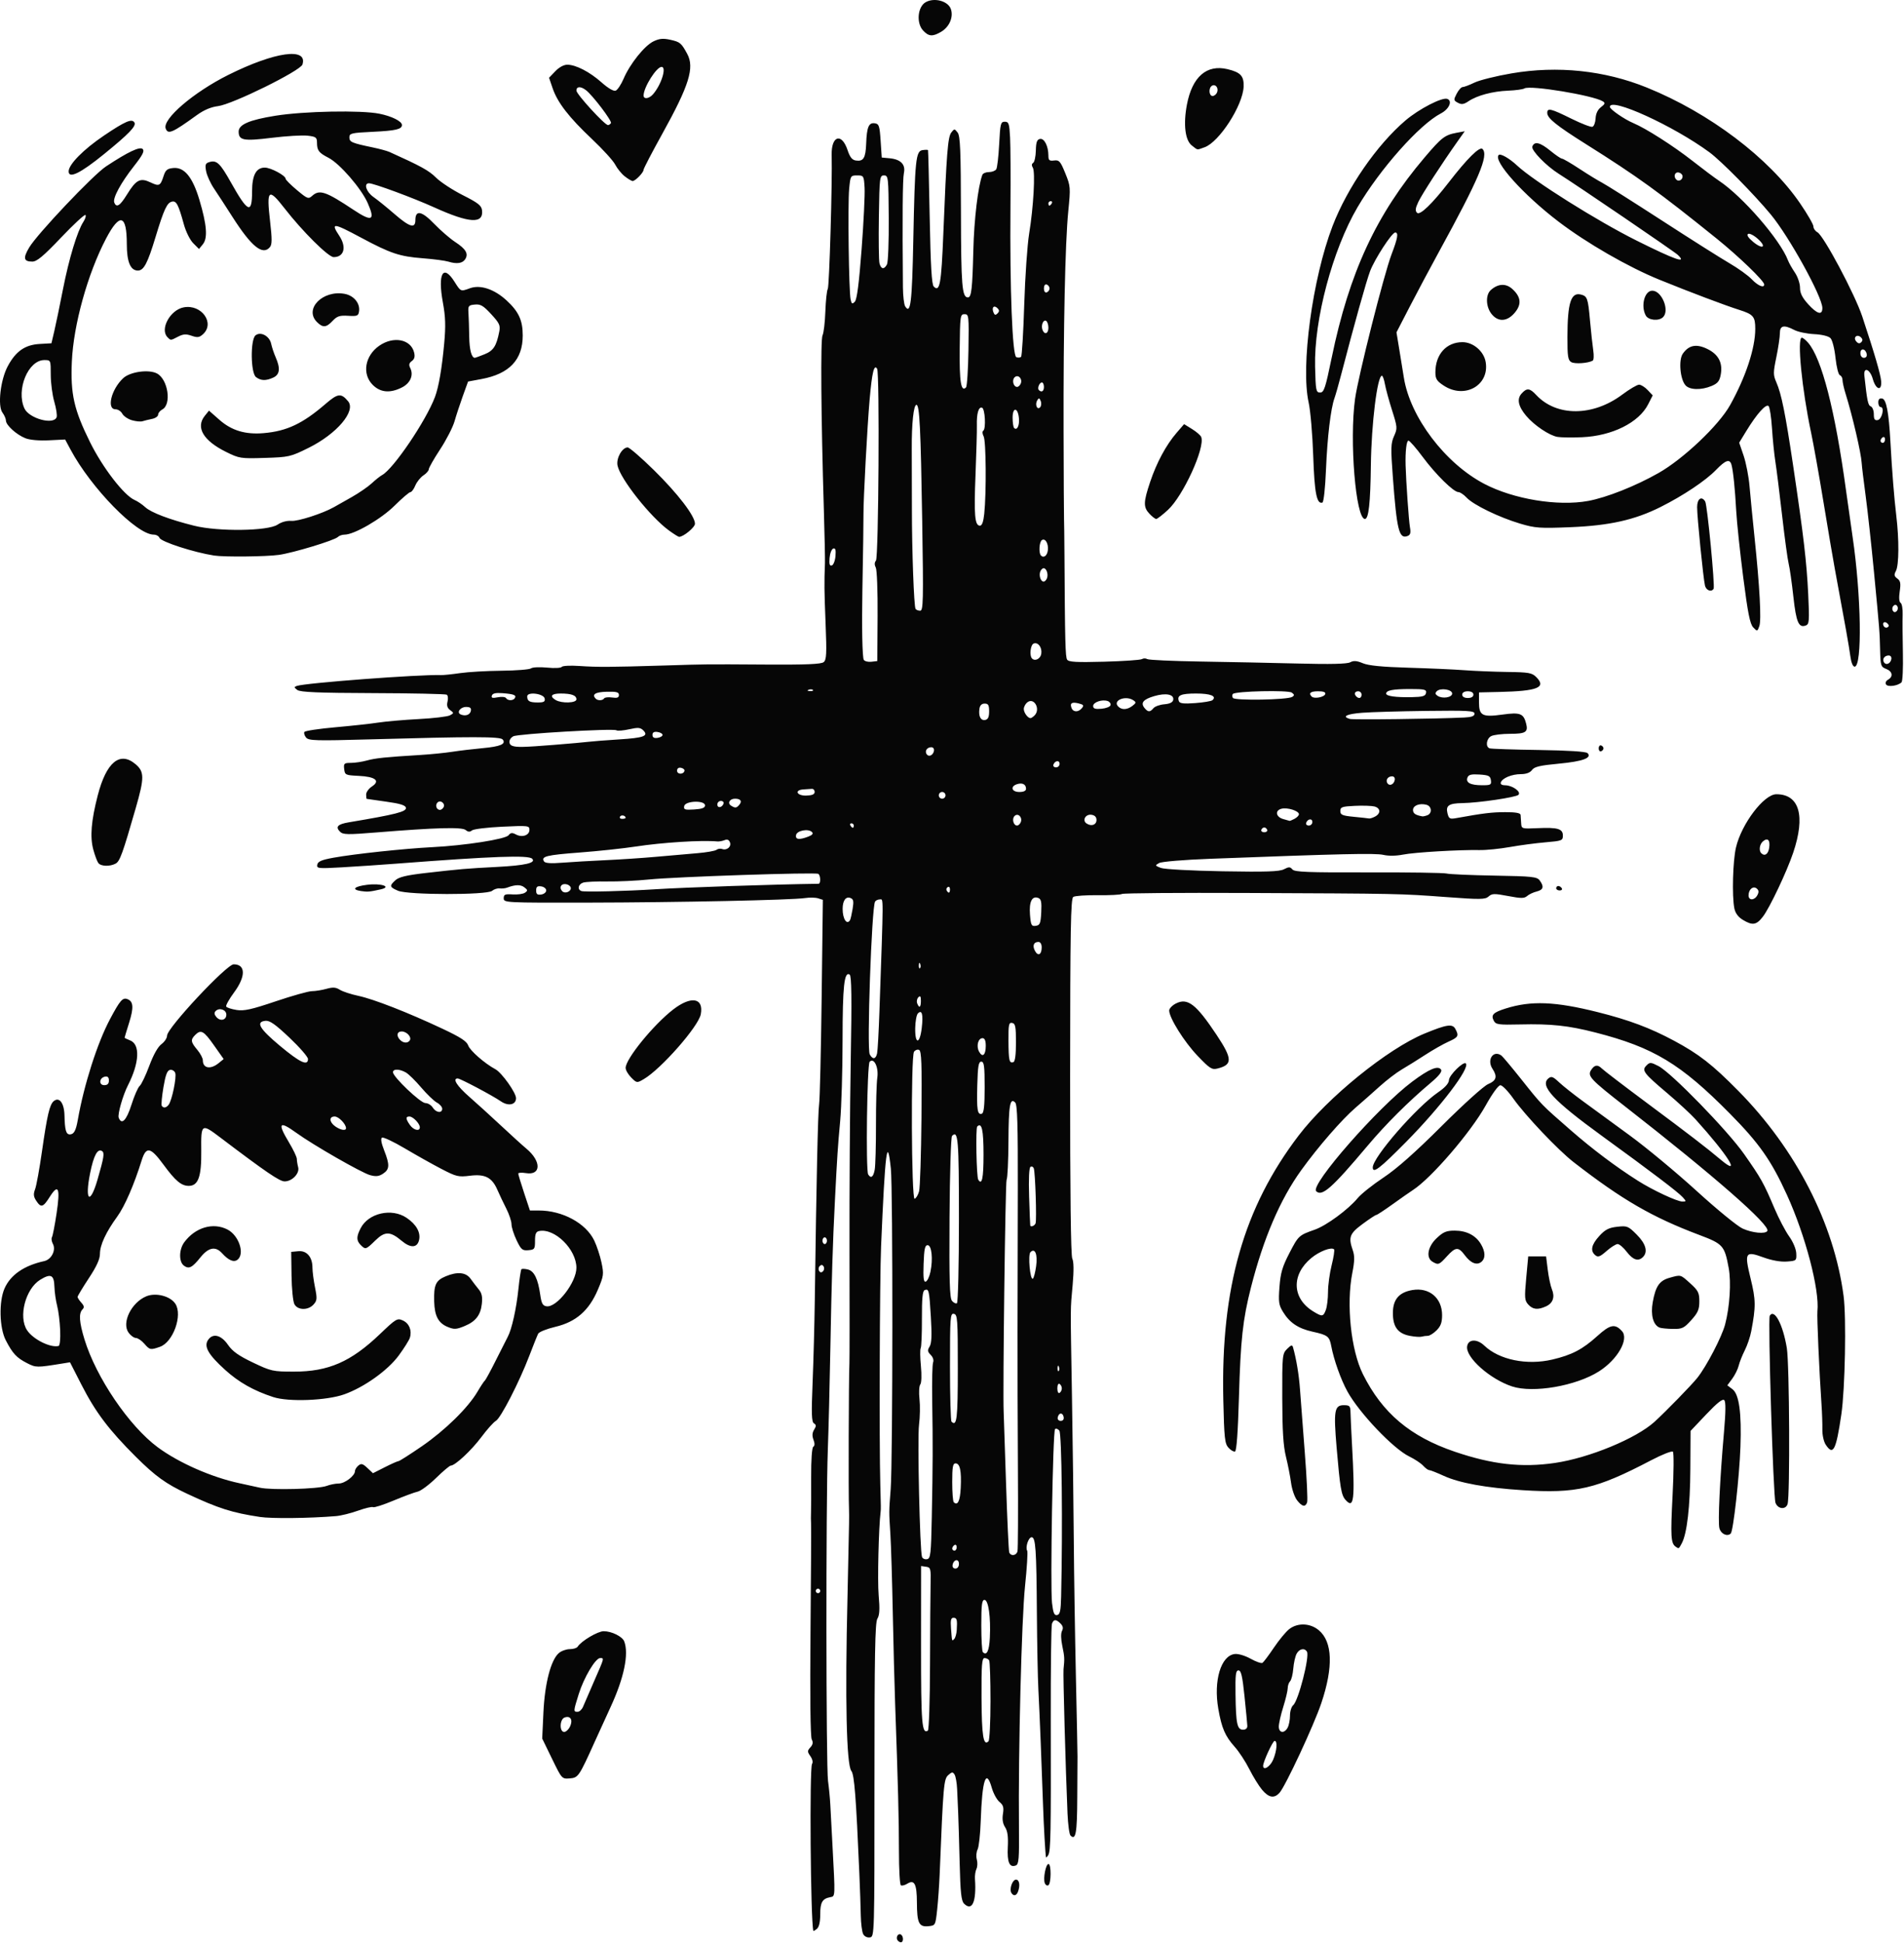 <?xml version="1.0" encoding="UTF-8" standalone="no"?>
<svg xmlns="http://www.w3.org/2000/svg" xmlns:xlink="http://www.w3.org/1999/xlink" xmlns:serif="http://www.serif.com/" width="100%" height="100%" viewBox="0 0 696 710" version="1.1" xml:space="preserve" style="fill-rule:evenodd;clip-rule:evenodd;stroke-linejoin:round;stroke-miterlimit:2;">
  <path id="path828" d="M328.048,708.846c-0.667,-1.079 0.311,-2.61 1.283,-2.009c0.993,0.613 0.987,2.827 -0.009,2.827c-0.423,-0 -0.997,-0.368 -1.275,-0.818l0.001,-0Zm-12.521,-2.199c-0.426,-0.814 -0.818,-3.872 -0.87,-6.796c-0.053,-2.923 -0.285,-9.73 -0.517,-15.127c-1.215,-28.304 -1.838,-36.297 -2.937,-37.677c-1.783,-2.24 -2.317,-26.237 -1.409,-63.308c0.094,-3.865 0.509,-23.307 0.574,-26.983c0.036,-2.024 0.028,-4.416 -0.015,-5.315c-0.236,-4.719 -0.114,-48.379 0.149,-53.355c0.065,-1.236 0.078,-19.726 0.027,-41.089c-0.049,-21.362 0.156,-52.674 0.457,-69.583c0.407,-22.857 0.305,-30.892 -0.397,-31.325c-1.991,-1.231 -2.575,4.167 -2.588,23.894c-0.007,11.102 -0.401,24.417 -0.875,29.588c-0.889,9.699 -1.065,12.358 -1.92,29.028c-0.804,15.688 -1.204,28.639 -1.665,53.968c-0.237,13.042 -0.657,29.784 -0.933,37.205c-0.717,19.276 -0.656,115.667 0.077,120.948c0.337,2.435 0.711,6.299 0.831,8.586c0.12,2.287 0.483,9.126 0.808,15.197c1.009,18.884 1.033,18.323 -0.807,18.673c-2.917,0.553 -3.68,1.853 -3.68,6.267c0,2.822 -0.421,4.646 -1.226,5.315c-0.675,0.559 -1.261,0.88 -1.303,0.713c-1.008,-4.04 -1.433,-59.589 -0.466,-60.983c0.406,-0.586 0.164,-1.73 -0.597,-2.816c-1.16,-1.657 -1.161,-1.961 -0.006,-3.238c0.918,-1.014 1.055,-1.828 0.489,-2.908c-0.485,-0.924 -0.657,-15.928 -0.448,-39.112c0.185,-20.688 0.278,-38.534 0.205,-39.658c-0.072,-1.125 -0.084,-2.964 -0.024,-4.089c0.058,-1.124 0.083,-6.884 0.055,-12.799c-0.032,-6.515 0.278,-10.958 0.786,-11.272c0.55,-0.34 0.571,-1.218 0.061,-2.56c-0.539,-1.417 -0.467,-2.542 0.236,-3.675c0.813,-1.313 0.8,-1.765 -0.066,-2.305c-0.862,-0.536 -0.96,-3.518 -0.491,-14.897c0.322,-7.825 0.683,-21.403 0.801,-30.172c0.59,-43.638 1.142,-68.587 1.582,-71.513c0.267,-1.779 0.684,-19.315 0.927,-38.968l0.441,-35.732l-1.739,-0.552c-0.956,-0.303 -3.103,-0.346 -4.77,-0.095c-4.888,0.735 -46.349,1.603 -79.486,1.664c-30.137,0.055 -30.664,0.028 -30.664,-1.58c0,-1.399 0.472,-1.603 3.271,-1.414c1.799,0.121 3.823,-0.161 4.497,-0.629c1.072,-0.742 1.041,-0.992 -0.242,-1.974c-1.363,-1.044 -3.292,-1.005 -6.299,0.127c-0.675,0.254 -1.893,0.379 -2.706,0.277c-0.814,-0.102 -2.067,0.301 -2.784,0.896c-1.887,1.566 -30.646,1.533 -34.373,-0.039c-3.122,-1.318 -3.235,-1.782 -0.939,-3.86c1.274,-1.153 4.075,-1.826 10.835,-2.602c12.768,-1.467 15.203,-1.675 26.159,-2.238c10.458,-0.538 14.507,-1.476 12.977,-3.006c-1.373,-1.373 -14.329,-0.901 -49.645,1.807c-5.846,0.449 -14.807,1.052 -19.913,1.342c-8.739,0.495 -9.266,0.437 -8.992,-0.985c0.225,-1.17 1.582,-1.745 6.012,-2.546c7.603,-1.375 25.82,-3.316 35.976,-3.833c12.064,-0.614 26.802,-2.914 27.939,-4.36c0.756,-0.96 1.317,-1.02 2.688,-0.286c2.29,1.225 4.943,0.315 4.943,-1.696c-0,-1.533 -0.448,-1.583 -9.979,-1.133c-5.488,0.259 -10.456,0.867 -11.039,1.351c-0.765,0.635 -1.405,0.593 -2.3,-0.149c-1.368,-1.135 -10.82,-0.878 -32.554,0.885c-10.697,0.868 -12.273,0.835 -13.384,-0.275c-1.764,-1.765 -0.852,-2.737 3.207,-3.417c17.3,-2.902 21.164,-3.889 20.887,-5.335c-0.174,-0.91 -2.13,-1.512 -7.18,-2.211c-3.817,-0.528 -7.033,-0.988 -7.145,-1.022c-0.113,-0.034 -0.205,-0.755 -0.205,-1.603c0,-0.848 0.945,-2.16 2.099,-2.916c3.18,-2.084 1.306,-3.593 -4.825,-3.887c-4.823,-0.231 -5.053,-0.339 -5.3,-2.49c-0.237,-2.052 -0.022,-2.249 2.453,-2.253c1.491,-0.003 4.103,-0.391 5.804,-0.864c3.136,-0.87 6.878,-1.259 19.394,-2.015c3.823,-0.231 9.158,-0.762 11.856,-1.18c2.699,-0.419 7.666,-1.01 11.039,-1.315c6.568,-0.594 8.748,-1.534 7.38,-3.182c-0.904,-1.089 -10.892,-1.096 -48.691,-0.031c-19.651,0.554 -22.215,0.479 -23.17,-0.672c-0.591,-0.712 -0.866,-1.632 -0.611,-2.045c0.255,-0.412 5.346,-1.181 11.313,-1.709c5.968,-0.527 13.058,-1.302 15.757,-1.721c2.698,-0.42 9.321,-0.995 14.718,-1.278c5.397,-0.283 10.523,-0.891 11.391,-1.351c1.512,-0.802 1.516,-0.882 0.105,-1.914c-1.042,-0.762 -1.324,-1.673 -0.962,-3.113c0.281,-1.12 0.154,-2.256 -0.282,-2.526c-0.436,-0.27 -12.582,-0.529 -26.991,-0.576c-19.942,-0.066 -26.539,-0.338 -27.625,-1.137c-1.215,-0.896 -1.245,-1.116 -0.2,-1.486c3.103,-1.1 44.876,-4.242 52.741,-3.967c0.899,0.032 4.027,-0.291 6.95,-0.717c2.924,-0.426 9.731,-0.819 15.128,-0.872c5.396,-0.053 10.257,-0.442 10.802,-0.864c0.544,-0.422 3.188,-0.547 5.874,-0.277c2.687,0.27 5.094,0.153 5.349,-0.259c0.254,-0.412 3.13,-0.566 6.39,-0.341c6.642,0.456 11.404,0.431 30.867,-0.161c16.991,-0.518 14.138,-0.491 37.429,-0.351c14.735,0.088 20.162,-0.142 21.069,-0.895c1.032,-0.857 1.139,-3.051 0.693,-14.189c-0.489,-12.212 -0.514,-14.656 -0.228,-21.966c0.057,-1.462 -0.123,-10.201 -0.4,-19.42c-1.031,-34.229 -1.245,-62.401 -0.486,-63.82c0.423,-0.789 0.887,-4.701 1.031,-8.694c0.145,-3.992 0.544,-7.712 0.887,-8.267c0.57,-0.922 1.682,-39.103 1.425,-48.921c-0.185,-7.07 3.665,-8.264 5.811,-1.802c0.868,2.614 1.662,3.606 3.044,3.809c2.764,0.404 3.562,-0.908 3.757,-6.171c0.224,-6.065 0.934,-7.748 3.139,-7.434c1.55,0.221 1.78,0.907 2.145,6.381l0.409,6.132l2.862,0.269c4.084,0.383 5.922,2.28 5.236,5.406c-0.467,2.123 -0.584,15.905 -0.356,41.751c0.028,3.148 0.398,6.273 0.822,6.944c1.975,3.123 2.508,-1.211 2.971,-24.165c0.596,-29.524 0.909,-32.567 3.388,-32.919c1.012,-0.144 1.907,-0.144 1.99,-0c0.083,0.144 0.359,11.19 0.613,24.548c0.34,17.817 0.735,24.559 1.485,25.308c2.203,2.199 2.763,-0.905 3.504,-19.43c1.176,-29.381 1.637,-35.217 2.908,-36.857c1.112,-1.434 1.192,-1.433 2.315,0.016c0.951,1.227 1.172,6.562 1.212,29.26c0.048,26.72 0.397,30.975 2.544,30.975c1.285,-0 1.639,-3.068 1.983,-17.172c0.278,-11.402 1.703,-23.341 3.294,-27.597c0.21,-0.562 1.292,-1.022 2.404,-1.022c1.112,0 2.317,-0.46 2.678,-1.022c0.361,-0.562 0.842,-4.702 1.07,-9.199c0.38,-7.494 0.551,-8.177 2.05,-8.177c1.45,0 1.67,0.647 1.939,5.724c0.167,3.148 0.229,14.555 0.136,25.348c-0.256,29.935 0.697,54.394 2.141,54.948c0.643,0.247 1.427,0.191 1.742,-0.124c0.315,-0.315 0.835,-8.916 1.154,-19.113c0.32,-10.196 1.128,-21.851 1.796,-25.898c1.587,-9.622 2.31,-22.576 1.345,-24.101c-0.493,-0.777 -0.449,-1.399 0.124,-1.753c0.487,-0.301 0.928,-2.329 0.979,-4.506c0.071,-3.072 0.411,-4.02 1.52,-4.235c1.581,-0.306 3.069,2.645 3.069,6.087c-0,1.721 0.334,2.008 2.084,1.787c1.858,-0.234 2.303,0.272 4.083,4.643c1.934,4.749 1.969,5.195 1.099,13.901c-1.147,11.484 -1.809,42.545 -1.716,80.542c0.04,16.415 0.113,30.766 0.162,31.89c0.049,1.124 0.118,6.828 0.153,12.674c0.189,32.151 0.33,37.711 0.981,38.72c0.565,0.877 3.365,1.033 13.541,0.757c7.055,-0.192 13.266,-0.619 13.801,-0.949c0.535,-0.331 1.41,-0.331 1.945,-0.001c0.534,0.331 9.273,0.73 19.42,0.888c10.146,0.157 26.242,0.487 35.768,0.732c11.796,0.304 17.853,0.161 18.992,-0.449c1.269,-0.679 2.387,-0.596 4.632,0.341c2.07,0.865 7.048,1.355 16.577,1.632c7.489,0.218 16.745,0.63 20.568,0.916c3.823,0.286 10.896,0.572 15.718,0.636c7.816,0.102 8.96,0.307 10.539,1.887c3.796,3.796 0.502,5.111 -13.583,5.424l-7.359,0.163l-0,3.591c-0,4.907 1.189,5.528 8.626,4.5c6.442,-0.89 7.673,-0.41 8.621,3.367c0.768,3.06 -0.212,3.669 -5.901,3.669c-2.927,0 -6.033,0.381 -6.902,0.847c-1.767,0.945 -2.14,3.919 -0.56,4.461c0.562,0.193 8.645,0.464 17.962,0.601c10.669,0.158 17.265,0.576 17.819,1.131c1.761,1.76 -1.722,3.045 -10.477,3.865c-6.927,0.649 -8.968,1.131 -9.814,2.317c-0.702,0.982 -2.106,1.501 -4.089,1.509c-3.321,0.012 -6.791,1.461 -7.316,3.054c-0.206,0.624 0.414,1.022 1.593,1.022c2.644,0 5.964,2.382 4.859,3.486c-0.92,0.921 -14.658,2.945 -20.554,3.029c-4.882,0.069 -6.091,0.904 -5.385,3.719c0.5,1.992 0.842,2.182 3.177,1.761c9.995,-1.802 13.057,-2.174 17.949,-2.178c3.83,-0.003 5.544,0.308 5.6,1.018c0.044,0.562 0.136,1.938 0.204,3.058c0.122,1.997 0.239,2.032 6.002,1.769c7.36,-0.335 9.249,0.221 9.249,2.722c0,1.803 -0.383,1.951 -6.337,2.45c-3.485,0.293 -9.353,1.068 -13.039,1.724c-3.686,0.655 -8.653,1.155 -11.039,1.11c-7.579,-0.142 -23.812,0.82 -28.05,1.662c-2.481,0.493 -5.296,0.529 -7.16,0.091c-2.857,-0.67 -15.557,-0.383 -63.169,1.427c-9.825,0.373 -17.876,1.042 -18.807,1.563c-1.551,0.868 -1.52,0.952 0.659,1.78c1.284,0.488 11.176,1.025 22.576,1.226c15.94,0.28 20.745,0.121 22.408,-0.741c1.79,-0.929 2.265,-0.92 3.078,0.06c0.796,0.959 5.551,1.145 27.639,1.081c14.672,-0.043 27.597,0.146 28.721,0.419c1.125,0.274 8.999,0.618 17.498,0.766c13.903,0.241 15.565,0.419 16.558,1.778c1.666,2.278 1.344,3.415 -1.144,4.036c-1.236,0.308 -2.8,1.049 -3.475,1.645c-1.019,0.901 -2.195,0.901 -6.95,-0.003c-5.023,-0.955 -5.894,-0.934 -7.116,0.17c-1.235,1.116 -2.984,1.139 -15.536,0.209c-16.869,-1.25 -16.905,-1.251 -73.224,-1.492c-24.398,-0.104 -44.762,0.058 -45.252,0.361c-0.49,0.303 -4.445,0.506 -8.789,0.451c-4.343,-0.054 -8.402,0.229 -9.02,0.63c-0.935,0.606 -1.128,11.541 -1.157,65.629c-0.022,42.424 0.253,65.466 0.796,66.532c0.538,1.054 0.589,4.375 0.145,9.398c-0.884,10.01 -0.857,5.833 -0.27,40.884c0.282,16.865 0.584,40.598 0.671,52.741c0.087,12.143 0.434,34.588 0.772,49.879c0.337,15.291 0.599,28.354 0.581,29.028c-0.018,0.675 -0.056,7.387 -0.085,14.915c-0.05,13.098 -0.542,15.864 -2.476,13.93c-0.427,-0.428 -0.918,-4.057 -1.09,-8.065c-0.709,-16.554 -1.655,-50.769 -1.456,-52.67c0.412,-3.928 0.38,-4.525 -0.457,-8.567c-0.516,-2.494 -0.554,-4.609 -0.097,-5.463c0.518,-0.967 0.354,-1.784 -0.538,-2.676c-1.634,-1.634 -2.496,-1.623 -3.134,0.039c-0.279,0.727 -0.475,16.458 -0.436,34.956c0.09,42.14 -0.019,48.049 -0.915,49.576c-0.396,0.677 -0.768,1.046 -0.827,0.821c-0.233,-0.89 -0.834,-11.477 -1.091,-19.216c-0.445,-13.434 -1.27,-33.82 -1.703,-42.111c-0.223,-4.272 -0.468,-16.783 -0.543,-27.801c-0.16,-23.505 -0.456,-27.801 -1.915,-27.801c-1.16,-0 -2.382,3.707 -1.625,4.932c0.261,0.423 -0.096,6.237 -0.793,12.92c-1.262,12.087 -2.486,60.531 -2.22,87.86c0.114,11.782 -0.048,13.792 -1.148,14.214c-2.32,0.89 -3.214,-1.166 -2.927,-6.738c0.195,-3.789 -0.089,-5.861 -0.992,-7.239c-0.845,-1.29 -1.107,-2.906 -0.788,-4.867c0.383,-2.361 0.134,-3.219 -1.272,-4.379c-0.961,-0.793 -2.22,-3.098 -2.798,-5.122c-2.092,-7.327 -3.536,-3.031 -4.046,12.038c-0.164,4.847 -0.679,9.549 -1.145,10.448c-0.465,0.9 -0.594,2.556 -0.286,3.68c0.309,1.124 0.247,2.671 -0.136,3.437c-0.384,0.766 -0.627,2.422 -0.54,3.679c0.576,8.343 -1.031,11.969 -3.992,9.008c-1.019,-1.019 -1.339,-4.003 -1.612,-15.035c-0.187,-7.57 -0.43,-15.787 -0.54,-18.261c-0.109,-2.473 -0.281,-6.337 -0.381,-8.585c-0.101,-2.249 -0.523,-4.626 -0.938,-5.283c-0.651,-1.028 -0.973,-0.997 -2.324,0.226c-1.616,1.462 -1.8,3.603 -3.116,36.129c-0.163,4.047 -0.578,9.935 -0.922,13.083c-0.621,5.684 -0.644,5.726 -3.229,5.976c-3.432,0.332 -4.141,-1.149 -4.169,-8.72c-0.025,-6.713 -0.91,-8.435 -3.502,-6.816c-0.907,0.566 -1.97,0.831 -2.362,0.589c-0.392,-0.242 -0.71,-5.866 -0.706,-12.498c0.006,-11.291 -0.33,-24.29 -1.39,-53.759c-0.243,-6.745 -0.632,-21.832 -0.866,-33.525c-0.233,-11.693 -0.619,-24.387 -0.857,-28.21c-0.558,-8.949 -0.562,-8.195 0.094,-16.763c0.78,-10.192 0.832,-109.851 0.06,-117.134c-1.323,-12.504 -2.09,-6.402 -3.568,28.415c-0.508,11.968 -0.705,72.011 -0.286,87.084c0.226,8.116 0.235,8.896 0.124,9.812c-0.731,6.014 -1.187,25.295 -0.723,30.578c0.449,5.11 0.33,7.305 -0.466,8.586c-0.854,1.374 -1.068,13.243 -1.065,58.959c0.003,57.142 0,57.239 -1.679,57.492c-0.986,0.149 -2.003,-0.359 -2.457,-1.226l0,-0.001Zm46.543,-85.171c0.004,-7.714 -0.219,-14.393 -0.497,-14.842c-0.278,-0.449 -1.032,-0.817 -1.675,-0.817c-0.974,0 -1.159,2.437 -1.104,14.514c0.064,13.903 0.68,17.758 2.54,15.898c0.401,-0.401 0.732,-7.04 0.736,-14.753Zm-22.105,-13.048c0.035,-12.904 0.128,-26.222 0.206,-29.595c0.134,-5.753 0.031,-6.148 -1.663,-6.389l-1.805,-0.257l-0.016,29.224c-0.015,28.378 0.299,32.279 2.49,30.925c0.398,-0.246 0.752,-11.005 0.788,-23.909l-0,0.001Zm21.869,-10.035c0.374,-7.528 -0.517,-13.836 -1.955,-13.836c-0.943,0 -1.168,1.782 -1.168,9.267c0,5.097 0.253,9.52 0.563,9.83c1.418,1.418 2.32,-0.436 2.56,-5.261Zm-12.099,-2.797c0.243,-3.839 0.067,-4.497 -1.206,-4.497c-0.914,-0 -1.12,0.895 -0.89,3.884c0.38,4.958 0.316,4.751 1.191,3.843c0.412,-0.427 0.819,-1.881 0.905,-3.23Zm38.156,-12.283c0.599,-25.815 0.234,-59.534 -0.655,-60.606c-0.54,-0.65 -1.246,-0.89 -1.571,-0.533c-0.801,0.88 -1.785,57.703 -1.1,63.531c0.431,3.666 0.825,4.596 1.86,4.392c1.06,-0.209 1.344,-1.523 1.466,-6.784Zm-88.053,-2.027c-0,-0.449 -0.368,-0.817 -0.818,-0.817c-0.45,-0 -0.818,0.368 -0.818,0.817c0,0.45 0.368,0.818 0.818,0.818c0.45,0 0.818,-0.368 0.818,-0.818Zm50.696,-9.88c0,-1.993 -1.91,-1.711 -2.308,0.34c-0.157,0.807 0.26,1.363 1.022,1.363c0.759,0 1.286,-0.699 1.286,-1.703Zm-9.921,-17.116c0.382,-19.255 0.409,-26.834 0.151,-42.507c-0.115,-6.971 0.034,-13.271 0.33,-14c0.317,-0.778 -0.046,-1.911 -0.877,-2.743c-1.177,-1.177 -1.246,-1.691 -0.404,-3.04c0.741,-1.185 0.865,-4.079 0.463,-10.749c-0.598,-9.903 -0.73,-10.477 -2.274,-9.885c-0.757,0.29 -1.023,3.067 -0.996,10.39c0.022,5.496 -0.18,10.361 -0.445,10.811c-0.265,0.45 -0.232,3.393 0.073,6.542c0.321,3.313 0.226,6.151 -0.226,6.739c-0.43,0.559 -0.562,2.951 -0.293,5.315c0.268,2.365 0.195,6.597 -0.164,9.406c-0.637,4.996 0.294,46.169 1.092,48.308c0.222,0.595 1.049,0.958 1.837,0.805c1.292,-0.249 1.463,-1.776 1.734,-15.392l-0.001,0Zm31.33,12.482c0.187,-0.787 0.257,-14.309 0.156,-30.05c-0.102,-15.74 -0.166,-38.37 -0.143,-50.288c0.022,-11.918 0.07,-35.375 0.104,-52.127c0.047,-23.241 -0.179,-30.699 -0.954,-31.474c-1.908,-1.909 -2.405,0.959 -2.467,14.242c-0.034,7.154 -0.338,13.451 -0.677,13.995c-0.458,0.734 -1.429,77.241 -1.076,84.801c0.031,0.675 0.417,12.266 0.857,25.757c0.441,13.492 0.969,24.991 1.174,25.553c0.554,1.518 2.636,1.237 3.026,-0.409l0,0Zm-22.226,-1.479c-0,-0.701 -0.368,-1.047 -0.818,-0.769c-0.45,0.278 -0.818,0.851 -0.818,1.274c0,0.424 0.368,0.77 0.818,0.77c0.45,-0 0.818,-0.574 0.818,-1.275Zm1.474,-21.66c0.298,-6.275 -0.27,-8.955 -1.899,-8.955c-0.972,-0 -1.211,1.341 -1.211,6.814c0,3.748 0.253,7.067 0.563,7.376c1.418,1.419 2.319,-0.434 2.547,-5.235Zm-1.065,-43.764c-0,-17.964 -0.116,-19.567 -1.431,-19.821c-1.331,-0.256 -1.431,1.096 -1.431,19.273c-0,10.752 0.253,19.801 0.562,20.111c1.952,1.951 2.3,-1.01 2.3,-19.563Zm38.684,17.842c-0.332,-1.724 -1.783,-1.615 -2.153,0.161c-0.154,0.741 0.297,1.27 1.082,1.27c0.843,-0 1.244,-0.536 1.071,-1.431l0,-0Zm-0.662,-10.426c0,-0.621 -0.368,-1.357 -0.818,-1.635c-0.465,-0.288 -0.817,0.416 -0.817,1.635c-0,1.219 0.352,1.924 0.817,1.636c0.45,-0.278 0.818,-1.014 0.818,-1.636Zm-1.077,-7.921c-0.261,-0.652 -0.454,-0.459 -0.494,0.494c-0.035,0.862 0.158,1.345 0.43,1.073c0.271,-0.271 0.301,-0.977 0.064,-1.567l0,0Zm-36.537,-53.814c0,-29.473 -0.271,-32.763 -2.519,-30.516c-0.408,0.409 -0.82,13.806 -0.917,29.853c-0.139,23.135 0.046,29.38 0.905,30.415c0.595,0.716 1.408,1.1 1.806,0.854c0.401,-0.248 0.725,-13.952 0.725,-30.606Zm-10.416,19.155c0.991,-4.741 0.461,-9.752 -1.031,-9.752c-0.973,0 -1.276,1.41 -1.466,6.826c-0.182,5.214 0.007,6.744 0.794,6.481c0.568,-0.189 1.334,-1.789 1.703,-3.555Zm38.637,-2.061c0.599,-4.355 -0.397,-6.814 -2.078,-5.132c-0.967,0.966 -0.123,10.303 0.875,9.686c0.347,-0.215 0.888,-2.264 1.203,-4.554Zm-77.691,0.077c-0.395,-0.64 -0.866,-0.687 -1.411,-0.142c-0.45,0.45 -0.551,1.25 -0.224,1.778c0.395,0.64 0.866,0.687 1.411,0.142c0.45,-0.45 0.55,-1.25 0.224,-1.778l0,0Zm1.227,-9.403c-0,-0.675 -0.368,-1.227 -0.818,-1.227c-0.45,0 -0.818,0.552 -0.818,1.227c0,0.675 0.368,1.226 0.818,1.226c0.45,0 0.818,-0.551 0.818,-1.226Zm76.258,-6.337c0.456,-1.202 -0.1,-18.517 -0.646,-20.085c-0.205,-0.591 -0.748,-0.843 -1.206,-0.56c-0.523,0.324 -0.71,4.369 -0.503,10.887c0.181,5.704 0.369,10.463 0.418,10.576c0.269,0.621 1.605,0.057 1.937,-0.818Zm-42.579,-11.706c0.358,-1.319 0.75,-13.391 0.871,-26.826c0.181,-20.013 0.019,-24.504 -0.894,-24.854c-0.612,-0.236 -1.439,0.086 -1.836,0.713c-1.177,1.859 -0.953,54.087 0.23,53.693c0.537,-0.179 1.27,-1.406 1.629,-2.726l-0,0Zm23.559,-13.39c0,-9.069 -0.644,-11.946 -2.303,-10.281c-0.611,0.613 -0.273,18.366 0.369,19.405c1.366,2.212 1.934,-0.466 1.934,-9.124Zm-39.773,5.471c0.262,-1.461 0.467,-8.835 0.455,-16.385c-0.013,-7.55 0.206,-15.277 0.484,-17.171c0.558,-3.8 -1.178,-7.465 -2.786,-5.884c-0.952,0.937 -1.466,39.702 -0.546,41.192c1.003,1.622 1.908,0.96 2.393,-1.752Zm40.182,-30.118c-0,-7.753 -0.208,-9.335 -1.227,-9.335c-0.997,-0 -1.27,1.597 -1.461,8.53c-0.251,9.122 0.051,11.019 1.666,10.481c0.738,-0.246 1.022,-2.937 1.022,-9.676Zm11.448,-16.343c-0,-5.813 -0.214,-6.912 -1.389,-7.138c-1.219,-0.235 -1.383,0.563 -1.348,6.53c0.044,7.233 0.288,8.296 1.789,7.795c0.618,-0.206 0.948,-2.706 0.948,-7.187Zm-50.758,3.941c0.209,-1.011 0.584,-7.727 0.835,-14.922c1.536,-44.09 1.524,-41.294 0.176,-41.294c-0.694,0 -1.484,0.358 -1.754,0.795c-1.259,2.037 -3.066,53.743 -1.951,55.826c1.057,1.975 2.24,1.798 2.694,-0.405l0,0Zm39.719,-2.705c-0,-1.897 -0.382,-2.814 -1.172,-2.814c-1.624,-0 -2.375,2.862 -1.286,4.898c1.246,2.327 2.458,1.299 2.458,-2.084Zm-23.403,-6.549c0.581,-4.943 0.089,-6.803 -1.404,-5.31c-0.501,0.5 -0.943,2.924 -0.983,5.386c-0.099,6.045 1.674,5.988 2.387,-0.077l-0,0.001Zm-0.31,-9.92c-0,-1.645 -0.237,-1.972 -0.927,-1.282c-0.509,0.51 -0.705,1.503 -0.434,2.208c0.748,1.951 1.361,1.534 1.361,-0.926Zm-0.259,-13.482c-0.261,-0.652 -0.455,-0.459 -0.494,0.494c-0.036,0.862 0.158,1.345 0.429,1.073c0.272,-0.271 0.301,-0.977 0.065,-1.567l-0,-0Zm44.414,-6.028c0,-1.192 -0.474,-1.996 -1.178,-1.996c-1.749,0 -2.285,1.383 -1.272,3.277c1.114,2.081 2.45,1.382 2.45,-1.281Zm-0.163,-12.84c0.195,-3.749 -0.028,-4.816 -1.086,-5.222c-2.278,-0.875 -3.403,1.393 -3.025,6.096c0.313,3.886 0.533,4.313 2.107,4.088c1.532,-0.218 1.79,-0.856 2.004,-4.962Zm-69.892,2.872c0.2,-0.337 0.621,-2.176 0.937,-4.087c0.471,-2.846 0.326,-3.569 -0.805,-4.003c-1.675,-0.643 -2.822,0.947 -2.839,3.935c-0.022,3.693 1.552,6.108 2.707,4.155Zm-111.063,-10.835c-0,-0.674 -0.828,-1.344 -1.84,-1.487c-1.416,-0.202 -1.84,0.141 -1.84,1.487c0,1.347 0.424,1.689 1.84,1.488c1.012,-0.143 1.84,-0.813 1.84,-1.488Zm8.994,-0.828c0,-0.669 -0.828,-1.333 -1.84,-1.477c-1.789,-0.254 -2.554,1.319 -1.266,2.606c0.953,0.953 3.106,0.17 3.106,-1.129Zm30.664,0.403c10.823,-0.695 43.971,-1.812 59.895,-2.02c0.856,-0.012 0.771,-3.085 -0.1,-3.623c-1.026,-0.634 -52.112,1.065 -61.84,2.056c-4.497,0.459 -11.384,0.784 -15.304,0.724c-3.92,-0.06 -7.876,0.128 -8.79,0.418c-1.838,0.583 -2.243,2.534 -0.641,3.088c1.148,0.397 16.204,0.035 26.78,-0.643Zm107.935,-0.031c-0,-0.702 -0.374,-1.044 -0.831,-0.762c-0.457,0.283 -0.62,0.856 -0.361,1.275c0.701,1.134 1.192,0.923 1.192,-0.513Zm-125.925,-10.606c5.172,-0.232 13.451,-0.785 18.398,-1.228c4.948,-0.444 11.755,-1.038 15.128,-1.32c3.373,-0.283 6.546,-0.838 7.051,-1.234c0.505,-0.396 1.425,-0.533 2.044,-0.305c1.729,0.636 3.482,-0.848 2.874,-2.433c-0.364,-0.947 -0.992,-1.204 -1.959,-0.803c-0.784,0.325 -1.976,0.54 -2.651,0.479c-5.775,-0.531 -20.018,0.36 -29.89,1.868c-4.473,0.684 -13.652,1.662 -20.398,2.175c-12.241,0.929 -14.206,1.416 -13.08,3.239c0.42,0.678 2.454,0.82 6.839,0.475c3.432,-0.271 10.473,-0.681 15.644,-0.913l0,-0Zm74.081,-8.593c1.546,-0.587 1.97,-1.109 1.38,-1.699c-1.33,-1.329 -5.493,-0.529 -5.805,1.117c-0.312,1.643 1.136,1.833 4.425,0.582Zm167.799,-2.484c-0.161,-0.483 -0.643,-0.879 -1.07,-0.879c-0.427,0 -0.909,0.396 -1.07,0.879c-0.161,0.484 0.321,0.879 1.07,0.879c0.75,0 1.231,-0.395 1.07,-0.879Zm-151.116,-1.574c0,-0.449 -0.39,-0.817 -0.866,-0.817c-0.476,-0 -0.638,0.368 -0.361,0.817c0.278,0.45 0.668,0.818 0.866,0.818c0.199,0 0.361,-0.368 0.361,-0.818Zm61.052,-1.281c0.682,-1.776 -1.048,-3.446 -2.287,-2.208c-1.047,1.047 -0.398,3.489 0.926,3.489c0.478,0 1.091,-0.576 1.361,-1.281Zm27.667,-0.774c0,-1.063 -0.637,-1.715 -1.843,-1.886c-2.181,-0.31 -3.49,2.086 -1.751,3.205c1.774,1.141 3.594,0.473 3.594,-1.319Zm78.907,0.761c0,-1.444 -1.76,-1.193 -2.265,0.323c-0.178,0.534 0.259,0.971 0.971,0.971c0.712,0 1.294,-0.582 1.294,-1.294Zm-6.487,-1.187c0.87,-0.466 1.581,-1.211 1.581,-1.656c0,-1.233 -4.187,-2.557 -6.359,-2.011c-2.502,0.628 -2.097,3.021 0.64,3.782c1.122,0.313 2.156,0.605 2.298,0.65c0.142,0.044 0.97,-0.3 1.84,-0.765Zm-244.543,-0.332c-0,-0.863 -1.57,-1.226 -2.036,-0.471c-0.283,0.457 0.06,0.831 0.761,0.831c0.701,0 1.275,-0.162 1.275,-0.36Zm273.98,-0.486c2.146,-1.149 1.995,-3.107 -0.284,-3.679c-1.026,-0.257 -4.245,-0.357 -7.155,-0.22c-4.662,0.218 -5.289,0.442 -5.289,1.883c-0,1.401 0.703,1.704 4.906,2.112c2.698,0.261 5.206,0.537 5.573,0.613c0.367,0.076 1.379,-0.244 2.249,-0.709l-0,-0Zm19.095,-0.468c1.837,-0.705 1.604,-3.32 -0.342,-3.829c-2.522,-0.659 -4.906,0.268 -4.906,1.908c-0,1.269 0.909,1.889 3.408,2.323c0.3,0.052 1.128,-0.129 1.84,-0.402Zm-359.673,-2.845c0.843,-1.364 -1.053,-2.927 -2.181,-1.799c-0.943,0.943 -0.353,2.688 0.91,2.688c0.397,-0 0.969,-0.4 1.271,-0.889Zm95.626,-0.747c-0,-1.954 -7.243,-1.714 -7.622,0.252c-0.248,1.288 0.225,1.447 3.669,1.227c2.856,-0.182 3.953,-0.592 3.953,-1.479l-0,0Zm6.763,-0.664c0.178,-0.534 -0.259,-0.971 -0.971,-0.971c-0.712,-0 -1.295,0.582 -1.295,1.294c-0,1.444 1.76,1.193 2.266,-0.323Zm5.804,0.385c1.071,-1.292 0.415,-2.174 -1.617,-2.174c-1.929,0 -2.863,1.635 -1.447,2.532c1.536,0.973 2.004,0.918 3.064,-0.358Zm75.334,-3.4c0,-0.675 -0.552,-1.227 -1.226,-1.227c-0.675,0 -1.227,0.552 -1.227,1.227c0,0.674 0.552,1.226 1.227,1.226c0.674,0 1.226,-0.552 1.226,-1.226Zm-47.835,-1.227c0,-0.675 -0.459,-1.19 -1.022,-1.145c-0.562,0.045 -1.942,0.137 -3.066,0.205c-3.444,0.207 -2.471,2.352 1.022,2.253c2.142,-0.06 3.066,-0.456 3.066,-1.313l0,0Zm77.272,-1.178c0,-1.617 -1.331,-2.3 -3.278,-1.682c-2.589,0.822 -2.001,2.86 0.825,2.86c1.591,0 2.453,-0.414 2.453,-1.178Zm134.774,-3.183c0.153,-0.788 -0.257,-1.363 -0.973,-1.363c-1.519,0 -2.436,1.333 -1.717,2.496c0.739,1.197 2.372,0.51 2.69,-1.133Zm35.158,0.068c-0.223,-1.571 -0.831,-1.876 -4.154,-2.089c-3.022,-0.194 -4.008,0.053 -4.412,1.104c-0.71,1.853 1.068,2.797 5.295,2.812c3.198,0.013 3.508,-0.161 3.271,-1.827Zm-294.791,-3.464c0.089,-0.443 -0.482,-0.93 -1.269,-1.082c-0.896,-0.172 -1.431,0.229 -1.431,1.071c-0,1.423 2.416,1.433 2.7,0.012l0,-0.001Zm137.124,-2.532c0,-1.444 -1.76,-1.193 -2.265,0.323c-0.178,0.534 0.259,0.971 0.971,0.971c0.712,0 1.294,-0.582 1.294,-1.294Zm-45.935,-4.702c0.153,-0.788 -0.257,-1.363 -0.973,-1.363c-1.52,0 -2.436,1.333 -1.717,2.496c0.739,1.197 2.372,0.51 2.69,-1.133Zm-138.862,-2.227c5.621,-0.448 11.325,-0.957 12.674,-1.13c1.349,-0.173 6.316,-0.559 11.039,-0.857c9.133,-0.576 10.959,-1.258 8.895,-3.322c-1.04,-1.04 -1.921,-1.107 -5.129,-0.388c-2.13,0.478 -4.235,0.644 -4.677,0.371c-1.196,-0.739 -36.001,1.288 -37.697,2.196c-1.685,0.902 -1.931,2.85 -0.437,3.453c1.543,0.622 4.154,0.567 15.332,-0.323Zm39.658,-3.633c-0,-0.45 -0.828,-0.935 -1.84,-1.079c-1.266,-0.18 -1.84,0.157 -1.84,1.079c-0,0.922 0.574,1.259 1.84,1.079c1.012,-0.144 1.84,-0.629 1.84,-1.079Zm119.382,-8.597c0,-2.306 -0.312,-2.851 -1.635,-2.851c-1.089,0 -1.725,0.635 -1.905,1.899c-0.389,2.75 0.461,4.396 2.107,4.079c1.039,-0.201 1.433,-1.06 1.433,-3.127Zm173.759,2.234c2.647,-0.129 3.68,-0.523 3.68,-1.405c-0,-1.059 -2.401,-1.197 -17.58,-1.008c-9.67,0.121 -20.248,0.428 -23.509,0.683c-5.678,0.445 -7.543,1.378 -4.497,2.25c1.245,0.357 31.601,-0.018 41.906,-0.52Zm-157.16,-0.751c2.33,-2.329 -0.216,-6.803 -2.698,-4.743c-0.675,0.56 -1.227,1.636 -1.227,2.39c0,1.337 1.47,3.334 2.454,3.334c0.269,0 0.932,-0.441 1.471,-0.981Zm-206.048,-1.686c0.201,-1.04 -0.267,-1.421 -1.743,-1.421c-2.136,-0 -3.593,2.066 -1.941,2.754c1.74,0.724 3.404,0.123 3.684,-1.333Zm223.355,-0.979c0.817,-0.983 0.612,-1.287 -1.164,-1.733c-2.495,-0.626 -3.297,-0.116 -2.614,1.664c0.611,1.592 2.486,1.627 3.778,0.069l0,0Zm26.157,0.013c0.539,-0.65 2.328,-1.294 3.977,-1.431c2.016,-0.168 3.082,-0.696 3.255,-1.611c0.383,-2.023 -2.675,-2.626 -6.946,-1.37c-4.048,1.19 -5.084,2.481 -3.511,4.377c1.265,1.523 1.983,1.531 3.225,0.035l-0,-0Zm-15.698,-1.068c0.184,-0.562 -0.248,-1.245 -0.961,-1.519c-1.979,-0.759 -5.381,0.371 -5.381,1.788c-0,0.953 0.733,1.199 3.003,1.007c1.652,-0.14 3.154,-0.714 3.339,-1.276Zm8.016,0.22c1.373,-1.048 1.422,-1.321 0.36,-2.032c-2.883,-1.929 -7.748,0.073 -5.541,2.281c1.304,1.304 3.269,1.209 5.181,-0.249l-0,-0Zm29.276,-2.088c1.621,-1.487 -0.707,-2.425 -6.02,-2.425c-5.568,0 -7.083,0.68 -6.265,2.812c0.318,0.829 1.785,0.995 6,0.679c3.069,-0.23 5.897,-0.71 6.285,-1.066l0,0Zm-244.119,-0.585c-0.348,-1.835 -6.391,-2.59 -6.391,-0.799c0,1.746 0.841,2.23 3.876,2.23c2.211,-0 2.73,-0.295 2.515,-1.431Zm11.599,0.292c-0,-1.471 -1.796,-2.132 -5.791,-2.132c-3.396,-0 -4.143,1.007 -1.773,2.387c2.207,1.286 7.564,1.105 7.564,-0.255l-0,-0Zm-22.522,-0.44c0.671,-1.086 -0.287,-1.482 -4.388,-1.811c-2.561,-0.206 -3.718,0.042 -3.993,0.856c-0.3,0.886 0.187,1.031 2.142,0.64c1.392,-0.278 2.751,-0.15 3.02,0.285c0.622,1.007 2.604,1.025 3.219,0.031l0,-0.001Zm32.658,0.08c0.232,-0.375 1.542,-0.517 2.911,-0.317c1.878,0.276 2.489,0.049 2.489,-0.927c-0,-1.037 -0.892,-1.27 -4.498,-1.175c-4.173,0.109 -5.524,0.983 -3.952,2.555c0.761,0.76 2.545,0.681 3.05,-0.137l0,0.001Zm251.509,-0.536c0.878,-0.543 0.851,-0.837 -0.142,-1.565c-1.316,-0.967 -20.517,-0.539 -21.529,0.479c-0.305,0.307 -0.305,0.964 0.002,1.459c0.645,1.044 19.913,0.712 21.669,-0.373l0,-0Zm12.081,-1.032c0.227,-0.69 -0.616,-1.022 -2.594,-1.022c-2.795,0 -3.614,0.679 -2.348,1.946c0.904,0.904 4.567,0.219 4.942,-0.924Zm13.283,0.205c-0,-0.675 -0.552,-1.227 -1.227,-1.227c-1.277,-0 -1.622,0.967 -0.681,1.908c0.941,0.941 1.908,0.595 1.908,-0.681Zm23.56,-0.614c0.24,-1.259 -0.46,-1.431 -5.853,-1.431c-6.261,0 -8.713,0.47 -8.713,1.669c0,0.924 3.537,1.41 9.395,1.292c3.969,-0.08 4.95,-0.37 5.171,-1.53Zm9.556,0.205c0,-1.505 -4.305,-2.155 -5.612,-0.848c-0.676,0.676 -0.596,1.123 0.304,1.707c1.783,1.156 5.308,0.585 5.308,-0.859l0,-0Zm7.768,0.408c0,-0.763 -0.772,-1.226 -2.044,-1.226c-1.272,-0 -2.044,0.463 -2.044,1.226c-0,0.764 0.772,1.227 2.044,1.227c1.272,-0 2.044,-0.463 2.044,-1.227Zm-241.44,-1.72c-0.271,-0.272 -0.977,-0.301 -1.567,-0.065c-0.652,0.261 -0.459,0.455 0.494,0.494c0.862,0.036 1.345,-0.157 1.073,-0.429l0,-0Zm23.641,-26.899c0.065,-9.133 -0.231,-17.008 -0.67,-17.837c-0.515,-0.972 -0.491,-1.838 0.07,-2.513c0.973,-1.173 1.383,-68.552 0.426,-70.1c-1.108,-1.792 -1.859,1.282 -2.73,11.161c-0.864,9.802 -2.308,36.707 -2.259,42.084c0.025,2.618 -0.12,12.702 -0.391,27.393c-0.252,13.72 -0.032,24.844 0.51,25.721c0.322,0.521 1.563,0.835 2.757,0.696l2.172,-0.251l0.115,-16.354Zm59.843,13.643c0.326,-2.288 -1.191,-4.304 -2.78,-3.694c-1.194,0.458 -1.626,4.447 -0.593,5.479c1.118,1.119 3.11,0.065 3.373,-1.785Zm-43.537,-48.599c-0.541,-33.7 -0.968,-42.315 -2.099,-42.315c-1.046,-0 -1.777,6.901 -1.719,16.232c0.031,4.789 0.053,14.595 0.053,21.79c-0,15.236 0.745,35.579 1.339,36.54c0.226,0.366 0.983,0.665 1.682,0.665c1.138,0 1.216,-3.459 0.744,-32.912l-0,0Zm45.61,21.056c0.565,-1.472 -0.171,-3.68 -1.226,-3.68c-0.416,0 -0.968,0.552 -1.227,1.227c-0.565,1.471 0.171,3.679 1.227,3.679c0.415,0 0.967,-0.552 1.226,-1.226Zm-77.308,-8.122c0.19,-2.269 -0.028,-2.996 -0.818,-2.736c-0.592,0.195 -1.193,1.744 -1.336,3.444c-0.19,2.269 0.028,2.995 0.818,2.735c0.592,-0.195 1.193,-1.744 1.336,-3.443Zm77.633,-2.162c0.259,-2.422 -0.929,-4.437 -2.165,-3.674c-0.994,0.615 -1.248,4.76 -0.347,5.662c1.027,1.026 2.297,0.02 2.512,-1.988Zm-23.259,-13.225c0.816,-7.865 0.672,-26.679 -0.216,-28.339c-0.477,-0.891 -0.543,-1.81 -0.147,-2.055c1.057,-0.653 0.67,-8.054 -0.44,-8.424c-1.26,-0.42 -2.001,2.115 -1.889,6.461c0.05,1.944 -0.17,10.017 -0.488,17.941c-0.6,14.953 -0.276,18.709 1.618,18.709c0.745,-0 1.265,-1.427 1.562,-4.293l-0,0Zm12.681,-34.994c-0.391,-4.002 -2.308,-4.14 -2.308,-0.167c0,1.762 0.252,3.455 0.559,3.762c1.058,1.058 2.013,-0.902 1.749,-3.595Zm7.978,-6.221c-0.454,-1.184 -0.695,-1.247 -1.26,-0.334c-0.935,1.514 -0.093,3.71 1.003,2.614c0.45,-0.449 0.566,-1.476 0.257,-2.28l-0,-0Zm1.162,-5.189c-0,-0.899 -0.329,-1.635 -0.731,-1.635c-0.919,-0 -1.776,2.127 -1.121,2.782c0.984,0.984 1.852,0.447 1.852,-1.147Zm-27.591,-13.539c0.191,-12.557 0.138,-13.036 -1.437,-13.036c-1.56,0 -1.642,0.588 -1.764,12.674c-0.123,12.097 0.5,15.901 2.308,14.093c0.382,-0.382 0.784,-6.561 0.893,-13.731Zm19.139,12.258c0.682,-1.776 -1.048,-3.446 -2.287,-2.208c-1.047,1.047 -0.398,3.489 0.926,3.489c0.478,0 1.091,-0.576 1.361,-1.281Zm10.087,-20.339c0,-1.098 -0.371,-2.225 -0.823,-2.505c-1.035,-0.64 -1.963,1.637 -1.334,3.274c0.742,1.935 2.157,1.43 2.157,-0.769Zm-18.63,-7.149c-1.249,-1.249 -2.17,-0.327 -1.478,1.478c0.409,1.066 0.764,1.172 1.492,0.444c0.727,-0.727 0.724,-1.184 -0.013,-1.922l-0.001,0Zm-49.654,-21.519c0.749,-9.894 1.241,-20.013 1.093,-22.486c-0.262,-4.392 -0.326,-4.497 -2.721,-4.497c-2.402,-0 -2.463,0.102 -2.917,4.906c-0.536,5.681 -0.119,37.481 0.53,40.398c0.373,1.679 0.6,1.799 1.545,0.818c0.767,-0.795 1.528,-6.692 2.47,-19.139Zm68.693,14.31c-0,-0.6 -0.46,-1.244 -1.022,-1.431c-0.608,-0.203 -1.022,0.377 -1.022,1.431c-0,1.054 0.414,1.633 1.022,1.431c0.562,-0.188 1.022,-0.832 1.022,-1.431Zm-59.413,-8.79c0.41,-0.787 0.699,-8.423 0.642,-16.967c-0.099,-14.957 -0.164,-15.536 -1.738,-15.536c-1.568,-0 -1.645,0.622 -1.868,15.127c-0.128,8.32 -0.028,15.955 0.22,16.967c0.541,2.201 1.72,2.377 2.744,0.409l0,-0Zm60.231,-22.282c0.277,-0.45 0.115,-0.818 -0.361,-0.818c-0.476,-0 -0.866,0.368 -0.866,0.818c0,0.449 0.162,0.817 0.361,0.817c0.198,0 0.588,-0.368 0.866,-0.817Zm-14.748,617.309c-0.851,-1.378 0.352,-4.86 1.68,-4.86c1.246,0 1.592,2.145 0.715,4.431c-0.572,1.49 -1.622,1.679 -2.395,0.429Zm12.199,-3.587c-0.656,-1.71 0.371,-6.997 1.359,-6.997c1.045,0 1.005,7.124 -0.043,7.772c-0.453,0.28 -1.045,-0.069 -1.316,-0.775l-0,-0Zm79.434,-34.102c-1.191,-1.416 -3.295,-4.82 -4.674,-7.564c-1.38,-2.744 -3.785,-6.409 -5.345,-8.145c-3.489,-3.883 -4.756,-6.825 -5.99,-13.906c-1.788,-10.271 0.962,-19.407 6.02,-19.995c1.287,-0.149 3.771,0.592 5.818,1.736c1.965,1.098 3.913,1.767 4.33,1.487c0.418,-0.28 2.286,-2.774 4.152,-5.543c1.866,-2.769 4.371,-5.805 5.568,-6.746c3.096,-2.435 7.708,-2.269 10.871,0.393c5.012,4.216 5.332,13.406 0.926,26.558c-2.693,8.035 -13.128,30.423 -15.301,32.823c-1.95,2.156 -3.923,1.816 -6.375,-1.098Zm4.055,-11.017c1.361,-3.257 1.638,-6.85 0.529,-6.85c-0.678,-0 -4.198,7.632 -4.198,9.103c0,1.933 2.583,0.347 3.669,-2.253Zm5.297,-11.703c0.466,-0.87 0.847,-2.848 0.847,-4.397c-0,-1.549 0.524,-3.251 1.166,-3.783c1.912,-1.587 6.089,-17.859 5.026,-19.579c-0.9,-1.455 -2.785,-1.062 -3.775,0.788c-0.5,0.935 -1.047,3.383 -1.215,5.438c-0.167,2.055 -0.69,4.123 -1.162,4.595c-0.472,0.472 -0.863,1.612 -0.869,2.534c-0.006,0.922 -0.741,4.009 -1.635,6.86c-0.894,2.851 -1.625,6.07 -1.625,7.154c0,2.395 2.038,2.64 3.242,0.39Zm-14.751,-0.667c-0.034,-0.787 -0.499,-5.662 -1.034,-10.834c-0.758,-7.338 -1.239,-9.404 -2.187,-9.404c-1.007,0 -1.194,1.508 -1.09,8.826c0.152,10.756 0.599,12.843 2.753,12.843c1.021,0 1.597,-0.529 1.558,-1.431Zm-254.155,12.064l-3.595,-7.388l0.446,-9.595c0.492,-10.586 2.734,-19.18 5.649,-21.656c0.926,-0.787 2.726,-1.431 3.999,-1.431c1.273,0 2.556,-0.392 2.853,-0.871c1.272,-2.058 7.345,-5.67 9.533,-5.67c2.915,-0 6.822,1.934 7.506,3.716c1.746,4.552 -0.07,13.336 -4.935,23.866c-1.614,3.494 -4.179,9.112 -5.7,12.485c-5.904,13.09 -6.162,13.47 -9.3,13.712c-2.847,0.219 -2.88,0.182 -6.456,-7.168Zm6.615,-11.882c1.096,-2.404 0.06,-4.003 -2.066,-3.187c-1.784,0.684 -1.888,5.254 -0.119,5.254c0.684,-0 1.667,-0.93 2.185,-2.067Zm4.716,-7.132c0.413,-1.012 2.245,-5.244 4.071,-9.405c3.767,-8.584 3.714,-8.38 2.178,-8.38c-1.702,0 -5.918,7.075 -7.806,13.098c-2.001,6.383 -2.01,6.527 -0.438,6.527c0.684,-0 1.582,-0.828 1.995,-1.84Zm399.413,-58.478c-1.763,-1.207 -1.918,-3.755 -1.137,-18.749c0.438,-8.407 0.492,-15.591 0.119,-15.964c-0.372,-0.372 -3.956,1.038 -7.963,3.134c-20.126,10.529 -27.239,12.183 -46.971,10.927c-13.365,-0.852 -23.095,-2.618 -28.804,-5.23c-2.539,-1.161 -4.951,-2.111 -5.359,-2.111c-0.409,0 -1.401,-0.727 -2.205,-1.615c-0.804,-0.888 -3.086,-2.401 -5.071,-3.362c-5.853,-2.833 -18.303,-15.921 -22.625,-23.782c-2.395,-4.356 -4.948,-11.536 -5.892,-16.571c-0.662,-3.527 -1.302,-4.02 -6.788,-5.23c-5.237,-1.154 -8.367,-3.233 -10.803,-7.176c-1.591,-2.574 -1.75,-3.665 -1.335,-9.184c0.383,-5.112 1.046,-7.376 3.604,-12.318c3.329,-6.428 3.477,-6.565 9.328,-8.617c4.238,-1.487 12.224,-7.364 15.682,-11.541c1.257,-1.518 5.489,-4.884 9.404,-7.481c4.864,-3.226 11.607,-9.196 21.293,-18.853c8.022,-7.997 15.387,-14.638 16.967,-15.298c3.033,-1.267 3.455,-2.749 1.593,-5.59c-2.171,-3.314 0.294,-6.976 3.264,-4.846c0.46,0.33 3.766,4.28 7.346,8.777c7.461,9.374 7.203,9.109 18.023,18.538c7.961,6.937 16.305,13.211 24.489,18.413c5.421,3.445 14.33,7.612 16.277,7.613c1.493,0 1.497,-0.066 0.113,-1.596c-1.714,-1.894 -11.523,-9.335 -29.473,-22.358c-17.754,-12.882 -22.847,-18.344 -19.609,-21.031c1.082,-0.898 1.682,-0.681 3.902,1.407c1.444,1.358 5.384,4.48 8.757,6.94c3.373,2.459 11.1,8.106 17.171,12.549c6.072,4.442 17.043,13.549 24.381,20.236c7.337,6.687 14.881,12.857 16.762,13.712c3.565,1.618 8.33,2.09 9.067,0.898c1.251,-2.023 -19.463,-20.147 -52.011,-45.508c-12.583,-9.805 -13.797,-11.097 -12.445,-13.239c1.243,-1.971 2.412,-2.159 3.937,-0.634c0.73,0.731 8.224,6.456 16.653,12.723c15.251,11.339 21.685,16.283 26.773,20.57c7.833,6.599 2.803,-1.486 -9.144,-14.696c-1.717,-1.899 -6.433,-6.253 -10.481,-9.677c-8.561,-7.243 -9.273,-8.203 -7.441,-10.034c1.218,-1.219 1.564,-1.198 4.382,0.254c4.692,2.418 25.234,23.521 31.27,32.124c6.223,8.87 7.187,10.59 11.061,19.729c1.601,3.776 4.031,8.427 5.402,10.335c1.444,2.012 2.546,4.625 2.622,6.218c0.128,2.689 0.053,2.753 -3.496,3.006c-2.26,0.161 -5.452,-0.407 -8.469,-1.507c-6.721,-2.45 -7.07,-1.875 -4.716,7.763c1.905,7.797 1.931,10.163 0.213,19.242c-0.383,2.024 -1.444,5.152 -2.359,6.951c-0.914,1.799 -1.914,4.319 -2.223,5.601c-0.308,1.282 -1.368,3.422 -2.354,4.756l-1.793,2.426l1.889,1.425c2.412,1.819 3.353,8.65 2.903,21.07c-0.396,10.946 -2.608,30.709 -3.542,31.644c-1.248,1.251 -3.597,0.165 -4.146,-1.916c-0.586,-2.223 0.151,-17.749 1.663,-35.044c0.662,-7.57 0.693,-11.183 0.103,-11.774c-0.59,-0.59 -2.61,1.005 -6.583,5.199l-5.731,6.049l-0.077,13.901c-0.077,13.761 -1.218,23.63 -3.142,27.188c-1.122,2.074 -1.037,2.027 -2.224,1.214l-0.001,0Zm-44.123,-30.609c12.531,-1.838 29.721,-8.944 36.415,-15.054c4.181,-3.816 13.562,-13.447 15.622,-16.038c3.363,-4.229 8.953,-14.959 10.142,-19.467c1.709,-6.48 2.28,-15.464 1.315,-20.687c-1.509,-8.162 -2.06,-8.78 -10.734,-12.048c-17.248,-6.499 -28.17,-12.822 -45.953,-26.605c-5.655,-4.383 -17.735,-17.118 -22.073,-23.27c-1.884,-2.671 -3.998,-4.846 -4.696,-4.831c-0.738,0.015 -2.979,3.102 -5.35,7.371c-5.419,9.755 -19.881,26.565 -26.583,30.9c-1.125,0.727 -4.488,3.079 -7.474,5.225c-2.986,2.147 -5.669,3.903 -5.963,3.903c-0.294,0 -2.542,1.484 -4.996,3.297c-4.772,3.525 -5.251,4.83 -3.557,9.688c0.684,1.962 0.64,3.944 -0.181,8.094c-2.282,11.545 -0.534,28.308 3.872,37.122c7.083,14.169 17.238,22.738 33.519,28.281c13.787,4.694 24.527,5.9 36.675,4.119Zm-15.683,-27.951c-8.087,-2.659 -17.011,-10.599 -16.438,-14.627c0.382,-2.691 3.617,-2.845 6.275,-0.3c5.436,5.205 15.575,7.287 24.869,5.107c7.177,-1.685 11.077,-3.727 16.504,-8.641c4.641,-4.203 6.425,-4.549 8.966,-1.742c2.641,2.919 -1.612,10.372 -8.379,14.683c-8.381,5.34 -24.064,8.062 -31.797,5.52l-0,-0Zm-37.388,-18.487c-4.368,-0.838 -6.184,-3.279 -6.184,-8.312c0,-4.959 2.237,-7.593 7.154,-8.423c6.158,-1.041 10.835,2.922 10.835,9.179c0,2.663 -0.495,4.03 -2.007,5.542c-1.103,1.104 -2.545,2.007 -3.203,2.007c-0.659,-0 -1.687,0.14 -2.286,0.312c-0.599,0.172 -2.538,0.035 -4.309,-0.305l-0,0Zm91.309,-3.008c-2.346,-0.943 -3.336,-4.616 -2.504,-9.279c1.048,-5.869 2.454,-7.897 6.193,-8.935c4.166,-1.157 3.883,-1.236 7.569,2.094c2.871,2.594 3.273,3.397 3.273,6.539c-0,2.968 -0.508,4.144 -2.957,6.856c-2.669,2.953 -3.327,3.266 -6.746,3.208c-2.084,-0.035 -4.257,-0.253 -4.828,-0.483Zm-48.018,-8.443c-1.327,-1.465 -1.402,-2.44 -0.74,-9.607l0.736,-7.977l6.534,-0l0.608,4.906c0.334,2.698 1.013,5.891 1.509,7.094c1.176,2.859 0.402,5.105 -2.164,6.274c-2.983,1.359 -4.805,1.165 -6.483,-0.69Zm-34.961,-15.606c-2.512,-1.463 -1.813,-5.513 1.489,-8.628c2.429,-2.291 3.543,-2.754 6.62,-2.754c4.304,0 7.677,1.742 9.565,4.939c1.654,2.8 1.709,5.182 0.15,6.476c-1.648,1.369 -3.914,0.459 -6.048,-2.428c-2.326,-3.145 -3.373,-3.079 -6.553,0.417c-2.835,3.114 -3.1,3.215 -5.223,1.978l0,0Zm70.99,-3.614c-1.2,-1.574 -2.703,-2.862 -3.339,-2.862c-0.636,0 -2.461,1.146 -4.056,2.546c-2.384,2.093 -3.116,2.366 -4.117,1.535c-1.915,-1.589 -1.441,-3.86 1.468,-7.035c2.148,-2.343 3.457,-3.017 6.533,-3.364c3.639,-0.41 4.023,-0.257 7.126,2.846c3.355,3.355 4.187,6.327 2.299,8.215c-1.7,1.7 -3.657,1.078 -5.914,-1.881Zm-110.014,21.207c0.438,-1.154 0.797,-4.114 0.797,-6.578c0,-2.464 0.6,-6.869 1.334,-9.788c0.733,-2.92 1.127,-5.514 0.876,-5.766c-0.962,-0.962 -5.317,0.689 -8.297,3.146c-7.403,6.101 -7.092,14.786 0.7,19.537c3.274,1.997 3.638,1.953 4.59,-0.551Zm-389.65,75.635c-10.201,-1.544 -15.131,-3.114 -26.575,-8.461c-7.771,-3.632 -11.645,-6.425 -18.81,-13.562c-9.89,-9.853 -14.728,-16.271 -19.905,-26.41l-4.123,-8.075l-2.907,0.472c-9.246,1.499 -9.551,1.495 -12.78,-0.153c-3.843,-1.961 -5.266,-3.487 -7.79,-8.354c-2.336,-4.506 -2.569,-14.135 -0.457,-18.934c2.186,-4.969 7.141,-8.385 14.505,-10.001c2.663,-0.584 4.391,-4.011 3.172,-6.289c-0.473,-0.883 -0.629,-1.978 -0.348,-2.433c0.281,-0.454 1.044,-4.374 1.695,-8.71c1.394,-9.279 0.67,-11.049 -2.48,-6.059c-2.45,3.88 -3.219,4.102 -4.968,1.431c-0.989,-1.508 -1.078,-2.433 -0.407,-4.198c0.474,-1.246 1.605,-7.459 2.513,-13.807c1.909,-13.335 2.798,-17.132 4.306,-18.384c2.029,-1.683 3.823,0.697 3.924,5.206c0.121,5.342 0.569,6.951 1.939,6.951c1.499,-0 2.233,-1.324 2.93,-5.285c2.272,-12.909 7.149,-28.153 11.796,-36.871c3.65,-6.847 4.604,-7.939 6.35,-7.269c2.19,0.84 2.349,3.08 0.612,8.621c-0.902,2.879 -1.645,5.335 -1.651,5.459c-0.006,0.124 0.889,0.567 1.989,0.985c3.754,1.427 3.449,8.154 -0.743,16.371c-1.869,3.663 -3.872,10.662 -3.403,11.886c1.074,2.798 2.841,1.003 4.659,-4.732c1.034,-3.26 2.388,-6.355 3.009,-6.876c0.621,-0.521 2.205,-3.833 3.519,-7.359c1.506,-4.041 3.149,-6.966 4.443,-7.91c1.129,-0.825 2.052,-2.232 2.052,-3.128c0,-2.764 21.765,-26.037 24.35,-26.037c4.41,0 4.471,4.414 0.143,10.273c-1.82,2.463 -3.116,4.791 -2.88,5.173c0.236,0.381 1.941,0.935 3.789,1.231c2.733,0.437 5.409,-0.154 14.325,-3.164c6.031,-2.035 11.978,-3.702 13.216,-3.705c1.238,-0.002 3.622,-0.385 5.297,-0.85c2.378,-0.661 3.453,-0.587 4.906,0.336c1.023,0.65 4.068,1.651 6.767,2.224c5.626,1.194 18.157,6.091 30.771,12.025c6.617,3.113 8.864,4.576 9.404,6.125c0.656,1.883 6.047,6.588 9.93,8.666c2.325,1.244 7.542,8.561 7.542,10.578c-0,2.428 -2.824,3.023 -5.52,1.162c-3.076,-2.123 -14.871,-8.372 -15.803,-8.372c-2.015,0 -0.274,2.759 4.222,6.689c2.737,2.393 7.98,7.158 11.652,10.59c3.671,3.431 7.824,7.195 9.227,8.364c5.533,4.61 5.445,9.851 -0.149,8.943c-1.546,-0.251 -2.811,-0.173 -2.811,0.174c-0,0.347 0.959,3.523 2.131,7.057l2.132,6.427l3.23,0c8.658,0 17.199,4.617 20.268,10.955c0.944,1.951 2.144,5.587 2.667,8.08c0.892,4.252 0.808,4.869 -1.349,9.945c-3.229,7.597 -8.005,11.753 -15.55,13.531c-3.104,0.732 -5.917,1.861 -6.253,2.509c-0.335,0.649 -1.803,4.307 -3.262,8.13c-3.657,9.579 -10.453,22.783 -12.212,23.724c-0.8,0.428 -3.178,3.085 -5.283,5.903c-3.639,4.873 -9.612,10.44 -11.201,10.44c-0.406,-0 -2.823,2.036 -5.373,4.525c-2.549,2.489 -5.568,4.728 -6.71,4.976c-1.142,0.247 -5.121,1.723 -8.842,3.278c-3.722,1.556 -7.082,2.633 -7.469,2.394c-0.386,-0.238 -2.86,0.34 -5.499,1.285c-2.638,0.945 -6.268,1.84 -8.067,1.988c-9.775,0.806 -23.504,0.957 -27.802,0.306l0,0Zm24.38,-11.333c1.266,-0.483 3.266,-0.878 4.444,-0.878c2.231,0 5.928,-2.831 5.928,-4.539c0,-0.542 0.563,-1.451 1.251,-2.022c1.037,-0.861 1.597,-0.712 3.29,0.878l2.04,1.917l4.355,-2.206c2.395,-1.212 4.635,-2.205 4.978,-2.205c0.342,0 4.169,-2.435 8.504,-5.412c8.511,-5.845 16.895,-14.056 20.355,-19.936c1.191,-2.024 2.408,-3.864 2.703,-4.089c0.296,-0.225 2.1,-3.536 4.009,-7.359c1.91,-3.822 3.867,-7.686 4.35,-8.585c1.488,-2.771 3.172,-10.301 3.912,-17.485c0.389,-3.77 0.886,-7.033 1.105,-7.253c0.219,-0.219 1.289,-0.175 2.378,0.098c2.28,0.573 3.671,3.418 4.493,9.192c0.462,3.245 0.899,4.047 2.32,4.251c3.725,0.533 10.909,-8.729 10.909,-14.063c-0,-6.741 -7.937,-14.559 -13.632,-13.429c-1.149,0.228 -1.496,1.052 -1.496,3.548c0,3.022 -0.173,3.265 -2.453,3.454c-2.192,0.181 -2.65,-0.211 -4.307,-3.68c-1.019,-2.135 -1.847,-4.753 -1.84,-5.816c0.008,-1.064 -0.852,-3.639 -1.911,-5.724c-1.059,-2.085 -2.516,-5.152 -3.238,-6.816c-1.977,-4.557 -4.515,-5.867 -10.029,-5.178c-4.223,0.527 -4.999,0.343 -10.426,-2.478c-3.224,-1.677 -9.247,-5.052 -13.383,-7.502c-4.136,-2.449 -7.897,-4.22 -8.356,-3.936c-0.538,0.332 -0.262,1.974 0.774,4.603c2.103,5.336 2.031,6.982 -0.374,8.558c-1.538,1.008 -2.616,1.126 -4.795,0.524c-3.072,-0.848 -20.796,-11.01 -26.855,-15.397c-6.354,-4.6 -7.063,-3.711 -2.753,3.447c1.574,2.614 2.867,5.326 2.873,6.027c0.007,0.701 0.225,2.069 0.485,3.039c0.605,2.254 -2.199,5.186 -4.958,5.186c-1.834,0 -6.859,-3.428 -23.545,-16.063c-6.873,-5.205 -7.024,-5.097 -6.917,4.919c0.1,9.426 -1.099,12.779 -4.571,12.779c-2.711,0 -4.889,-1.829 -9.251,-7.769c-4.771,-6.498 -6.338,-6.778 -8.001,-1.43c-2.717,8.738 -6.185,16.71 -8.878,20.407c-4.12,5.656 -6.331,10.401 -6.331,13.586c-0,1.966 -1.2,4.6 -4.089,8.982c-2.249,3.411 -4.088,6.469 -4.088,6.795c-0,0.327 0.617,1.276 1.37,2.109c1.051,1.161 1.147,1.739 0.409,2.476c-1.406,1.407 -1.183,4.646 0.756,10.975c4.271,13.933 16.304,31.638 26.761,39.375c7.711,5.706 19.743,10.989 29.986,13.167c2.249,0.478 5.56,1.201 7.359,1.607c4.217,0.951 21.385,0.494 24.38,-0.649l-0,0Zm-19.473,-32.455c-7.19,-2.343 -12.584,-5.389 -17.627,-9.953c-6.049,-5.473 -7.783,-8.437 -6.313,-10.79c1.704,-2.728 4.815,-2.045 7.344,1.614c1.68,2.428 3.883,3.996 9.151,6.51c6.66,3.179 7.262,3.312 15.018,3.312c12.568,-0 20.795,-3.587 31.347,-13.668c5.962,-5.697 6.392,-5.953 8.436,-5.022c2.334,1.063 3.39,3.69 2.55,6.339c-0.291,0.917 -2.115,3.822 -4.054,6.455c-4.029,5.474 -12.7,11.644 -19.976,14.215c-6.451,2.28 -20.291,2.809 -25.876,0.988Zm-47.171,-19.528c-0.977,-1.125 -2.355,-2.056 -3.06,-2.07c-0.706,-0.016 -1.911,-0.889 -2.677,-1.944c-2.61,-3.593 0.993,-10.994 6.467,-13.281c3.484,-1.455 8.787,-0.095 10.637,2.729c2.724,4.157 -0.818,14.041 -5.634,15.72c-3.49,1.216 -3.709,1.172 -5.733,-1.154Zm110.95,-6.088c-3.445,-1.41 -4.825,-3.987 -4.975,-9.289c-0.173,-6.093 0.56,-7.704 4.197,-9.223c4.295,-1.795 7.419,-1.485 9.121,0.902c0.809,1.133 2.149,2.881 2.979,3.884c1.128,1.364 1.41,2.709 1.118,5.333c-0.448,4.036 -2.244,6.36 -6.186,8.007c-3.106,1.297 -3.905,1.347 -6.254,0.386Zm-56.069,-8.329c-0.512,-0.958 -0.985,-5.65 -1.05,-10.425l-0.119,-8.684l2.579,-0.25c3.102,-0.301 5.189,2.121 5.189,6.02c0,1.399 0.42,4.634 0.933,7.19c0.829,4.127 0.769,4.827 -0.535,6.269c-1.984,2.192 -5.794,2.127 -6.997,-0.12l0,0Zm-40.388,-14.08c-1.896,-1.386 -1.831,-5.911 0.124,-8.549c4.034,-5.446 10.56,-7.362 15.818,-4.643c4.123,2.132 6.364,8.775 3.705,10.982c-1.357,1.126 -3.294,0.333 -5.708,-2.334c-2.393,-2.645 -4.949,-2.156 -7.894,1.509c-3.047,3.792 -4.211,4.376 -6.045,3.035l-0,0Zm64.626,-7.54c-1.616,-1.616 -1.62,-3.054 -0.019,-6.151c2.866,-5.542 11.344,-7.456 16.785,-3.789c3.595,2.422 5.249,5.412 4.545,8.215c-0.709,2.826 -3.142,2.882 -6.392,0.148c-4.122,-3.469 -6.088,-3.491 -9.556,-0.105c-3.462,3.381 -3.616,3.429 -5.363,1.682l-0,-0Zm-109.863,31.097c-0.129,-3.072 -0.629,-7.081 -1.111,-8.908c-0.482,-1.828 -0.928,-4.973 -0.992,-6.988c-0.137,-4.321 -1.316,-4.891 -5.194,-2.509c-5.379,3.304 -8.045,13.5 -4.817,18.426c2.182,3.332 8.535,6.508 11.53,5.766c0.475,-0.117 0.72,-2.544 0.584,-5.787Zm13.653,-54.998c2.369,-8.194 2.623,-9.818 1.633,-10.43c-1.624,-1.004 -3.021,1.583 -4.324,8.006c-2.06,10.155 -0.065,11.953 2.691,2.424Zm90.836,-18.788c0,-1.505 -2.677,-4.27 -4.134,-4.27c-2.143,0 -2.013,2.064 0.228,3.633c1.942,1.361 3.906,1.681 3.906,0.637l0,0Zm26.984,-0.322c0,-1.357 -2.497,-3.948 -3.806,-3.948c-1.437,0 -1.389,0.858 0.173,3.089c1.35,1.927 3.633,2.467 3.633,0.859Zm8.177,-6.784c0,-0.66 -0.876,-1.672 -1.947,-2.248c-1.07,-0.577 -3.66,-3.067 -5.755,-5.534c-2.095,-2.467 -4.622,-4.938 -5.617,-5.49c-2.343,-1.303 -4.67,-1.334 -4.67,-0.063c-0,1.702 10.052,11.265 11.841,11.265c0.916,0 2.126,0.736 2.688,1.635c1.187,1.902 3.46,2.188 3.46,0.435l0,0Zm-99.995,-1.457c1.218,-1.596 2.977,-10.134 2.398,-11.643c-0.287,-0.746 -1.141,-1.237 -1.9,-1.091c-1.027,0.198 -1.639,1.815 -2.404,6.354c-0.564,3.348 -0.843,6.384 -0.62,6.745c0.591,0.956 1.632,0.806 2.526,-0.365Zm-21.841,-8.85c0,-1.17 -0.44,-1.61 -1.421,-1.421c-2.132,0.41 -2.369,3.116 -0.274,3.116c1.17,0 1.695,-0.525 1.695,-1.695l0,0Zm40.101,-6.345l1.851,-1.498l-3.557,-5.043c-3.737,-5.299 -4.755,-5.858 -6.855,-3.758c-1.744,1.743 -1.628,2.569 0.759,5.406c1.124,1.336 2.044,3.075 2.044,3.865c0,2.93 2.794,3.429 5.758,1.028Zm32.674,-1.519c-0,-0.761 -3.036,-4.257 -6.746,-7.77c-5.183,-4.907 -7.22,-6.339 -8.79,-6.18c-3.689,0.371 -2.245,2.861 5.315,9.162c7.304,6.089 10.221,7.455 10.221,4.788Zm37.227,-6.83c0.739,-1.196 -1.143,-3.235 -2.984,-3.235c-1.736,-0 -2.027,1.634 -0.554,3.107c1.208,1.208 2.834,1.267 3.538,0.128l-0,-0Zm-67.073,-9.368c0,-1.806 -2.551,-2.682 -3.895,-1.338c-0.601,0.601 -0.536,1.25 0.216,2.156c1.423,1.715 3.679,1.214 3.679,-0.818l0,0Zm566.291,178.364c-0.834,-2.193 -2.827,-67.183 -2.097,-68.365c1.69,-2.735 4.833,3.227 6.239,11.837c0.959,5.865 1.189,54.074 0.273,56.961c-0.686,2.161 -3.535,1.882 -4.415,-0.433l0,0Zm-174.892,-0.941c-0.891,-1.132 -1.875,-3.984 -2.186,-6.337c-0.312,-2.352 -1.157,-6.669 -1.879,-9.592c-0.973,-3.939 -1.322,-9.489 -1.349,-21.441c-0.034,-15.573 0.025,-16.188 1.773,-17.935c1.406,-1.406 1.883,-1.548 2.145,-0.636c1.209,4.195 2.206,10.194 2.574,15.481c0.234,3.373 1.023,13.753 1.752,23.065c0.729,9.313 1.108,17.5 0.842,18.194c-0.693,1.806 -1.816,1.562 -3.672,-0.799Zm17.684,-0.169c-1.518,-1.724 -1.972,-4.413 -3.222,-19.09c-1.144,-13.425 -0.8,-15.477 2.591,-15.477c2.195,0 2.442,0.265 2.486,2.658c0.027,1.461 0.28,6.889 0.564,12.061c1.097,20.017 0.688,23.376 -2.419,19.848Zm-42.763,-19.036c-1.343,-1.484 -1.564,-3.535 -1.884,-17.501c-0.935,-40.817 7.45,-70.214 27.542,-96.561c10.632,-13.942 32.577,-31.713 45.991,-37.245c8.136,-3.355 10.24,-3.672 11.295,-1.702c1.367,2.554 1.108,3.024 -2.582,4.684c-1.901,0.855 -5.717,3.027 -8.48,4.826c-2.764,1.799 -6.604,4.19 -8.535,5.315c-1.932,1.124 -5.567,3.904 -8.078,6.177c-2.512,2.273 -6.472,5.769 -8.8,7.768c-5.011,4.302 -13.697,14.292 -19.869,22.85c-7.719,10.702 -13.802,24.88 -18.371,42.815c-2.987,11.729 -3.797,19.121 -4.396,40.115c-0.362,12.727 -0.864,19.659 -1.435,19.849c-0.482,0.16 -1.561,-0.466 -2.398,-1.39Zm218.309,-1.136c-0.714,-1.089 -1.251,-3.542 -1.21,-5.52c0.041,-1.958 -0.103,-6.136 -0.32,-9.284c-0.818,-11.873 -1.701,-31.968 -1.49,-33.934c0.834,-7.788 -4.384,-27.697 -11.141,-42.504c-5.757,-12.617 -10.134,-18.849 -20.855,-29.696c-17.992,-18.204 -27.923,-24.19 -49.146,-29.628c-9.929,-2.544 -16.19,-3.212 -27.583,-2.945c-7.806,0.183 -8.823,0.043 -9.551,-1.318c-1.154,-2.156 -0.28,-3.057 4.386,-4.523c9.243,-2.904 18.013,-2.557 33.525,1.327c11.451,2.868 19.234,5.78 27.956,10.461c9.135,4.902 13.983,8.679 23.464,18.284c21.095,21.368 35.026,48.494 38.52,75.003c1.041,7.903 0.546,33.93 -0.823,43.232c-1.944,13.207 -2.992,15.226 -5.732,11.045Zm-186.249,-92.592c-2.284,-2.284 22.639,-30.696 35.102,-40.016c6.285,-4.699 9.536,-6.038 10.577,-4.355c0.425,0.689 -0.846,2.286 -3.795,4.766c-8.167,6.869 -16.447,15.117 -23.038,22.95c-13.101,15.57 -16.727,18.775 -18.846,16.655Zm20.69,-8.682c0.016,-3.71 15.928,-21.986 23.914,-27.464c2.574,-1.767 3.903,-3.272 3.943,-4.466c0.058,-1.773 5.299,-6.936 6.163,-6.071c1.637,1.637 -9.189,15.877 -21.723,28.574c-9.725,9.851 -12.307,11.831 -12.297,9.427Zm-271.062,-32.832c-1.128,-1.128 -2.05,-2.718 -2.05,-3.533c-0,-3.28 10.194,-15.789 17.395,-21.344c6.576,-5.073 11.209,-4.271 10.081,1.744c-0.835,4.452 -14.537,20.035 -20.846,23.709c-2.507,1.46 -2.549,1.455 -4.58,-0.576Zm206.99,-7.977c-4.847,-5.067 -10.342,-13.845 -10.342,-16.523c0,-0.713 1.084,-1.856 2.407,-2.54c4.301,-2.224 7.423,0.173 14.93,11.466c5.814,8.746 5.877,10.882 0.359,12.267c-2.098,0.526 -2.824,0.065 -7.354,-4.67Zm199.31,-49.669c-1.678,-1.024 -2.717,-2.442 -3.066,-4.188c-0.902,-4.508 -0.556,-17.334 0.599,-22.244c2.039,-8.661 10.227,-19.44 14.767,-19.44c8.423,-0 10.692,7.878 6.151,21.358c-2.342,6.951 -8.549,20.058 -11.057,23.345c-2.378,3.118 -3.823,3.346 -7.394,1.169Zm5.355,-8.99c0.599,-1.12 0.534,-1.795 -0.236,-2.434c-1.312,-1.088 -2.989,0.321 -2.989,2.511c-0,1.942 2.172,1.889 3.225,-0.077l-0,-0Zm4.314,-17.294c0.417,-2.842 -0.52,-3.831 -2.26,-2.387c-1.238,1.028 -1.59,3.387 -0.645,4.331c1.256,1.256 2.564,0.381 2.905,-1.944Zm-514.711,15.794c-3.669,-0.539 -2.569,-1.699 2.17,-2.291c5.173,-0.647 9.225,0.717 4.973,1.673c-3.982,0.895 -4.784,0.964 -7.143,0.618Zm436.851,-1.039c-0,-0.45 0.346,-0.818 0.769,-0.818c0.423,0 0.997,0.368 1.275,0.818c0.278,0.449 -0.068,0.817 -0.77,0.817c-0.701,0 -1.274,-0.368 -1.274,-0.817Zm-532.907,-9.199c-0.435,-0.562 -1.267,-2.782 -1.849,-4.933c-1.253,-4.629 -0.766,-10.535 1.631,-19.802c3.136,-12.12 8.077,-16.215 13.777,-11.419c3.291,2.769 3.308,4.952 0.127,16.014c-4.808,16.723 -5.818,19.512 -7.364,20.34c-2.117,1.133 -5.37,1.03 -6.322,-0.2l-0,-0Zm548.443,-41.907c-0,-0.749 0.395,-1.231 0.879,-1.07c0.483,0.162 0.879,0.643 0.879,1.07c-0,0.427 -0.396,0.909 -0.879,1.07c-0.484,0.161 -0.879,-0.32 -0.879,-1.07Zm105.047,-23.345c-0.356,-0.577 -0.05,-1.307 0.729,-1.743c1.978,-1.107 1.631,-3.053 -0.703,-3.94c-1.9,-0.722 -2.055,-1.197 -2.197,-6.726c-0.186,-7.26 -0.143,-6.712 -2.259,-28.843c-0.946,-9.894 -2.317,-22.405 -3.047,-27.802c-0.729,-5.397 -1.374,-10.732 -1.432,-11.856c-0.183,-3.556 -3.379,-17.312 -5.877,-25.29c-0.623,-1.991 -1.133,-4.261 -1.133,-5.042c-0,-0.782 -0.431,-1.566 -0.957,-1.741c-0.531,-0.177 -1.244,-3.002 -1.601,-6.341c-0.368,-3.446 -1.161,-6.54 -1.853,-7.232c-0.72,-0.72 -3.141,-1.306 -5.981,-1.447c-2.624,-0.13 -5.867,-0.808 -7.206,-1.506c-3.851,-2.008 -5.297,-1.679 -5.297,1.207c-0,1.368 -0.58,5.294 -1.289,8.724c-1.171,5.67 -1.171,6.503 -0.003,9.165c1.861,4.242 3.307,11.401 6.123,30.32c3.854,25.88 4.964,35.348 5.529,47.136c0.465,9.692 0.374,10.932 -0.841,11.398c-2.626,1.008 -3.558,-1.128 -4.584,-10.505c-0.553,-5.054 -1.327,-10.476 -1.72,-12.05c-0.393,-1.574 -1.47,-9.485 -2.393,-17.581c-0.924,-8.095 -2.029,-16.926 -2.456,-19.624c-0.427,-2.699 -0.987,-8.217 -1.244,-12.263c-0.258,-4.046 -0.821,-7.709 -1.252,-8.14c-0.931,-0.93 -4.34,2.889 -8.144,9.122l-2.597,4.254l1.617,4.74c0.89,2.607 1.868,7.684 2.175,11.281c0.307,3.598 1.116,11.877 1.799,18.398c1.916,18.299 2.573,30.455 1.765,32.65c-0.721,1.957 -0.754,1.963 -2.236,0.409c-1.179,-1.237 -1.968,-5.199 -3.653,-18.34c-1.181,-9.22 -2.328,-20.074 -2.548,-24.122c-0.443,-8.148 -1.124,-14.781 -1.742,-16.967c-0.63,-2.227 -2.14,-1.716 -5.648,1.911c-3.789,3.917 -11.941,9.367 -20.234,13.527c-9.457,4.744 -18.67,6.811 -32.954,7.395c-11.215,0.458 -12.895,0.339 -18.398,-1.297c-7.69,-2.288 -17.064,-6.831 -19.549,-9.476c-1.056,-1.124 -2.415,-2.043 -3.022,-2.043c-1.761,-0 -8.311,-6.447 -13.084,-12.879c-2.42,-3.261 -4.753,-5.928 -5.185,-5.928c-0.721,-0 -1.179,3.941 -1.046,8.994c0.154,5.825 1.177,20.371 1.595,22.683c0.366,2.019 0.154,2.773 -0.891,3.175c-3.102,1.19 -3.919,-2.111 -5.38,-21.737c-0.776,-10.416 -0.722,-12.176 0.451,-14.778c1.275,-2.827 1.244,-3.233 -0.729,-9.436c-1.134,-3.565 -2.306,-7.861 -2.603,-9.548c-0.298,-1.686 -0.793,-3.066 -1.1,-3.066c-1.682,-0 -3.851,17.561 -4.039,32.707c-0.173,13.902 -0.807,19.625 -2.176,19.625c-3.356,-0 -5.713,-28.694 -3.605,-43.892c1.14,-8.225 10.584,-45.592 13.348,-52.819c2.257,-5.898 2.601,-7.953 1.331,-7.953c-1.21,-0 -7.483,9.646 -9.185,14.124c-1.356,3.569 -5.828,19.563 -10.569,37.799c-0.935,3.598 -2.034,7.461 -2.441,8.586c-1.375,3.795 -2.619,14.245 -3.107,26.1c-0.278,6.752 -0.837,11.907 -1.309,12.063c-2.085,0.689 -2.896,-3.441 -3.362,-17.118c-0.264,-7.752 -1.013,-16.487 -1.664,-19.41c-2.954,-13.266 1.391,-45.359 8.732,-64.495c5.369,-13.996 16.191,-29.666 26.644,-38.578c4.946,-4.217 13.454,-8.602 15.31,-7.889c1.977,0.758 0.647,3.752 -2.359,5.31c-7.809,4.045 -22.271,20.319 -30.47,34.285c-9.131,15.554 -15.924,41.072 -15.507,58.255c0.212,8.75 0.345,9.432 1.834,9.432c1.413,0 1.918,-1.514 4.224,-12.674c6.442,-31.181 16.283,-52.396 33.946,-73.183c6.229,-7.331 7.397,-8.234 11.687,-9.039l3.011,-0.565l-2.533,3.576c-5.855,8.264 -13.035,19.328 -14.399,22.188c-1.123,2.356 -1.24,3.296 -0.502,4.035c1.044,1.044 5.492,-3.231 11.656,-11.2c6.67,-8.625 11.234,-13.139 12.263,-12.127c2.363,2.322 -1.247,10.829 -16.091,37.915c-3.09,5.638 -7.806,14.49 -10.481,19.67l-4.863,9.418l0.934,5.678c0.514,3.123 1.309,8.025 1.767,10.894c2.304,14.438 15.081,31.298 29.396,38.79c10.697,5.599 26.831,8.259 37.908,6.25c6.737,-1.222 17.38,-5.439 25.811,-10.227c9.084,-5.159 21.999,-17.402 26.107,-24.748c5.726,-10.24 9.23,-20.828 9.23,-27.895c0,-4.492 -0.679,-5.302 -5.813,-6.933c-5.329,-1.693 -17.808,-6.405 -29.192,-11.023c-11.378,-4.616 -26.626,-13.39 -36.944,-21.26c-12.853,-9.802 -23.977,-22.187 -21.845,-24.319c0.651,-0.65 3.928,1.219 6.71,3.827c6.014,5.638 29.345,20.287 43.727,27.455c14.18,7.067 18.571,8.587 15.025,5.201c-1.293,-1.234 -36.921,-25.488 -43.5,-29.612c-4.587,-2.876 -10.177,-8.641 -9.667,-9.97c0.777,-2.025 2.836,-1.538 6.627,1.568c1.921,1.574 3.823,2.863 4.226,2.863c0.403,0.001 3.309,1.695 6.457,3.765c3.148,2.069 6.828,4.322 8.177,5.007c1.349,0.685 11.1,6.846 21.669,13.691c10.569,6.845 21.791,13.942 24.94,15.77c3.148,1.829 6.804,4.461 8.125,5.849c2.252,2.368 4.549,3.322 4.549,1.89c-0,-1.288 -9.276,-10.233 -17.397,-16.778c-21.16,-17.051 -28.903,-22.644 -47.751,-34.49c-10.872,-6.835 -14.168,-9.493 -14.168,-11.429c-0,-1.902 1.345,-1.581 8.738,2.081c3.715,1.84 7.214,3.193 7.777,3.005c0.562,-0.187 1.083,-1.569 1.159,-3.071c0.089,-1.761 0.789,-3.222 1.973,-4.115c1.474,-1.112 1.612,-1.525 0.702,-2.097c-3.505,-2.205 -26.61,-6.021 -28.686,-4.738c-0.548,0.339 -3.219,0.706 -5.937,0.817c-5.688,0.231 -11.335,1.735 -14.495,3.859c-1.738,1.168 -2.546,1.286 -3.889,0.567c-1.595,-0.853 -1.621,-1.05 -0.442,-3.328c0.688,-1.332 1.678,-2.422 2.199,-2.422c0.521,-0 2.456,-0.73 4.3,-1.623c1.844,-0.893 7.939,-2.409 13.546,-3.369c16.821,-2.882 33.957,-1.09 49.442,5.171c22.871,9.247 44.662,25.704 56.05,42.332c2.678,3.909 4.868,7.705 4.868,8.435c-0,0.731 0.651,1.677 1.447,2.103c2.282,1.221 13.695,22.639 16.394,30.764c4.475,13.474 6.74,21.235 6.92,23.713c0.269,3.699 -1.944,3.105 -3.045,-0.818c-1.033,-3.681 -3.468,-4.646 -3.095,-1.226c1.01,9.262 1.333,10.808 2.337,11.193c0.616,0.236 1.12,1.521 1.12,2.855c-0,1.868 0.328,2.363 1.431,2.154c1.556,-0.295 2.566,-4.755 1.076,-4.755c-0.48,0 -0.872,-0.762 -0.872,-1.695c-0,-1.174 0.44,-1.611 1.431,-1.422c1.503,0.288 2.415,5.094 2.998,15.792c0.571,10.495 1.383,20.72 2.14,26.962c1.06,8.743 0.999,18.136 -0.131,20.248c-0.748,1.398 -0.652,1.918 0.508,2.767c1.155,0.844 1.324,1.745 0.882,4.694c-0.345,2.296 -0.222,3.85 0.331,4.191c0.483,0.299 0.817,2.263 0.741,4.366c-0.075,2.102 -0.036,8.355 0.087,13.894c0.123,5.54 -0.101,10.389 -0.498,10.777c-1.338,1.307 -5.013,1.813 -5.653,0.779l-0.001,-0Zm1.926,-9.226c0.153,-0.789 -0.258,-1.363 -0.974,-1.363c-1.519,-0 -2.436,1.333 -1.717,2.496c0.74,1.197 2.372,0.509 2.691,-1.133Zm-1.406,-13.053c-1.05,-1.049 -2.114,-0.238 -1.337,1.019c0.301,0.487 0.922,0.654 1.379,0.371c0.559,-0.345 0.545,-0.803 -0.042,-1.39l-0,0Zm3.594,-6.299c-0.395,-0.64 -0.866,-0.688 -1.411,-0.143c-0.45,0.45 -0.55,1.25 -0.224,1.778c0.395,0.64 0.866,0.688 1.411,0.143c0.45,-0.45 0.551,-1.25 0.224,-1.778l0,-0Zm-4.497,-60.966c0,-0.701 -0.368,-1.048 -0.818,-0.77c-0.449,0.278 -0.817,0.852 -0.817,1.275c-0,0.423 0.368,0.769 0.817,0.769c0.45,0 0.818,-0.573 0.818,-1.274Zm-6.686,-31.161c-0.398,-2.051 -2.309,-2.333 -2.309,-0.34c0,1.004 0.528,1.703 1.287,1.703c0.761,0 1.179,-0.556 1.022,-1.363Zm-2.074,-6.088c-1.38,-1.38 -3.02,-0.067 -1.781,1.426c0.685,0.824 1.248,0.927 1.839,0.336c0.591,-0.591 0.574,-1.131 -0.058,-1.762l0,-0Zm-14.14,-10.742c-0.009,-4.117 -12.077,-25.997 -18.852,-34.182c-6.105,-7.376 -18.12,-19.553 -22.416,-22.717c-13.142,-9.683 -36.408,-20.291 -36.408,-16.6c0,0.888 5.332,4.572 8.586,5.932c4.566,1.908 14.685,8.366 21.554,13.755c3.759,2.95 8.146,6.237 9.749,7.305c8.709,5.801 22.409,21.614 25.24,29.131c0.339,0.899 1.462,2.882 2.495,4.407c1.038,1.529 1.88,4.002 1.88,5.517c-0,2.006 0.796,3.627 2.957,6.018c3.312,3.667 5.222,4.191 5.215,1.434Zm-23.615,-25.299c-1.444,-1.29 -3.041,-2.089 -3.55,-1.775c-0.592,0.366 0.058,1.39 1.808,2.852c3.566,2.976 5.17,1.985 1.742,-1.077Zm-27.486,-22.798c0,-0.631 -0.644,-1.271 -1.431,-1.422c-1.409,-0.272 -1.992,1.463 -0.869,2.587c0.857,0.857 2.3,0.126 2.3,-1.165Zm61.322,175.247c-0.455,-3.445 -1.933,-11.754 -5.709,-32.094c-0.626,-3.373 -2.469,-14.228 -4.097,-24.122c-1.627,-9.894 -3.662,-21.301 -4.522,-25.348c-3.39,-15.955 -5.224,-34.752 -3.39,-34.752c0.371,0 1.399,0.828 2.283,1.84c4.975,5.691 9.871,24.716 13.837,53.763c0.706,5.172 1.8,12.899 2.431,17.171c3.153,21.342 3.562,47.426 0.744,47.426c-0.651,0 -1.262,-1.504 -1.577,-3.884Zm-53.135,-25.757c-0.628,-2.687 -2.868,-25.028 -2.87,-28.619c-0.002,-3.094 1.627,-4.244 2.959,-2.089c0.756,1.223 3.623,31 3.071,31.893c-0.818,1.324 -2.742,0.602 -3.16,-1.185Zm-545,-10.965c-7.407,-1.147 -19.391,-5.03 -19.939,-6.459c-0.249,-0.648 -1.208,-1.178 -2.131,-1.178c-6.217,-0 -22.867,-17.026 -30.387,-31.072l-1.969,-3.68l-5.929,0.293c-3.559,0.176 -6.981,-0.121 -8.561,-0.744c-3.282,-1.293 -7.121,-4.752 -7.155,-6.448c-0.015,-0.703 -0.58,-2.011 -1.257,-2.906c-1.839,-2.434 -0.761,-11.963 1.92,-16.978c2.92,-5.46 6.295,-7.817 11.637,-8.127l4.33,-0.251l1.056,-4.497c0.581,-2.474 2,-9.32 3.154,-15.215c2.185,-11.16 5.247,-21.278 7.461,-24.658c0.711,-1.084 1.051,-2.212 0.757,-2.507c-0.295,-0.294 -4.301,3.417 -8.904,8.248c-6.499,6.823 -8.848,8.784 -10.52,8.784c-3.158,-0 -3.441,-1.267 -1.149,-5.135c2.925,-4.94 23.389,-26.536 28.07,-29.625c8.095,-5.342 12.414,-7.388 13.436,-6.366c0.733,0.734 -0.011,2.194 -3.17,6.214c-4.833,6.149 -7.842,11.701 -7.22,13.322c0.787,2.052 2.095,1.224 4.666,-2.954c3.31,-5.381 4.835,-6.168 8.538,-4.411c3.238,1.536 3.643,1.338 4.839,-2.362c0.695,-2.148 1.328,-2.664 3.534,-2.876c4.018,-0.386 7.047,3.297 9.527,11.589c2.723,9.103 3.113,13.998 1.295,16.243l-1.424,1.758l-2.111,-2.111c-1.192,-1.193 -2.685,-4.195 -3.429,-6.898c-1.98,-7.189 -2.714,-8.615 -4.278,-8.314c-1.863,0.359 -2.978,2.738 -6.065,12.931c-2.922,9.652 -4.301,12.265 -6.471,12.265c-2.71,0 -4.041,-3.175 -4.041,-9.639c-0,-10.889 -2.575,-11.584 -7.584,-2.048c-6.71,12.774 -11.915,31.49 -12.508,44.971c-0.52,11.814 0.768,17.524 6.621,29.362c4.642,9.389 12.454,19.52 16.34,21.192c1.077,0.464 2.804,1.629 3.837,2.59c2.149,1.997 8.876,4.551 17.93,6.808c8.821,2.198 26.972,1.958 30.475,-0.404c1.437,-0.969 3.418,-1.507 5.035,-1.368c2.418,0.209 11.417,-2.685 15.49,-4.98c0.9,-0.507 3.843,-2.169 6.542,-3.693c2.698,-1.525 6.01,-3.802 7.359,-5.06c1.349,-1.258 3.051,-2.612 3.783,-3.009c4.146,-2.247 16.05,-19.819 19.324,-28.522c1.374,-3.655 2.547,-10.461 3.382,-19.625c0.58,-6.362 0.471,-9.673 -0.491,-14.922c-1.938,-10.573 0.086,-14.17 4.256,-7.564c2.31,3.659 2.203,3.614 5.666,2.364c3.78,-1.364 8.868,0.327 13.336,4.433c4.466,4.104 5.938,7.287 5.938,12.842c-0,8.869 -4.891,14.024 -15.104,15.917l-4.882,0.906l-1.907,5.277c-1.048,2.903 -2.414,7.059 -3.035,9.236c-0.621,2.177 -2.993,6.798 -5.272,10.269c-2.279,3.47 -4.143,6.74 -4.143,7.266c-0,0.526 -0.883,1.534 -1.962,2.241c-1.078,0.707 -2.411,2.371 -2.961,3.698c-0.549,1.328 -1.357,2.414 -1.793,2.414c-0.437,-0 -3.047,2.232 -5.801,4.96c-4.954,4.907 -14.747,10.576 -18.273,10.576c-0.875,-0 -1.979,0.388 -2.454,0.863c-1.229,1.229 -16.197,5.768 -21.541,6.533c-4.591,0.656 -20.021,0.813 -23.713,0.241l-0,0Zm-57.551,-50.522c0.25,-0.651 -0.13,-3.191 -0.843,-5.646c-0.714,-2.454 -1.298,-6.889 -1.298,-9.856c0,-5.39 -0.001,-5.393 -2.341,-5.393c-5.923,-0 -10.394,10.838 -7.286,17.659c1.677,3.681 10.65,6.148 11.768,3.236Zm156.4,-22.998c3.274,-1.31 4.366,-2.981 5.411,-8.28c0.449,-2.279 0.069,-3.1 -2.953,-6.379c-2.884,-3.128 -3.893,-3.721 -5.984,-3.517c-2.326,0.227 -2.501,0.461 -2.323,3.107c0.106,1.574 0.23,5.438 0.276,8.586c0.07,4.854 0.846,7.768 2.068,7.768c0.161,0 1.738,-0.578 3.505,-1.285Zm67.469,64.387c-6.796,-4.931 -17.855,-18.888 -18.83,-23.765c-0.528,-2.637 1.668,-6.558 3.698,-6.603c0.628,-0.015 4.979,3.745 9.669,8.355c8.677,8.527 14.948,16.719 14.948,19.525c0,1.315 -4.203,4.788 -5.806,4.798c-0.269,0.002 -1.925,-1.038 -3.679,-2.31Zm175.619,-6.121c-2.278,-2.424 -2.237,-4.22 0.262,-11.665c2.376,-7.077 5.843,-13.503 9.681,-17.943l2.72,-3.147l2.919,1.805c1.606,0.992 3.111,2.303 3.345,2.913c1.478,3.852 -6.567,21.454 -12.164,26.613c-1.979,1.824 -3.911,3.317 -4.292,3.317c-0.381,-0 -1.493,-0.852 -2.471,-1.893l-0,0Zm-337.588,-22.626c-8.301,-4.112 -11.14,-8.951 -7.726,-13.167l1.529,-1.889l3.817,3.36c4.455,3.921 9.487,5.432 16.18,4.858c8.444,-0.724 14.255,-3.467 22.593,-10.666c4.524,-3.906 5.714,-4.044 8.273,-0.961c2.949,3.552 -4.139,11.895 -14.443,17.001c-6.609,3.275 -7.173,3.404 -16.009,3.681c-8.849,0.278 -9.332,0.202 -14.214,-2.217Zm486.72,-5.466c-2.953,-0.502 -8.524,-4.248 -11.4,-7.666c-2.942,-3.497 -3.501,-6.183 -1.7,-8.173c1.923,-2.124 2.974,-2.022 5.347,0.523c7.424,7.958 20.71,7.895 31.464,-0.148c2.656,-1.987 5.416,-3.612 6.134,-3.612c0.717,-0 2.132,0.88 3.143,1.957l1.839,1.957l-1.665,3.264c-3.415,6.695 -13.156,11.537 -24.178,12.02c-3.618,0.158 -7.661,0.104 -8.984,-0.122l-0,0Zm-521.1,-6.087c-1.452,-0.418 -3.028,-1.489 -3.504,-2.378c-0.476,-0.889 -1.589,-1.617 -2.472,-1.617c-3.356,0 -1.567,-7.294 2.786,-11.361c2.54,-2.372 9.382,-3.321 12.381,-1.716c4.028,2.156 5.375,11.288 1.937,13.129c-0.847,0.453 -1.539,1.316 -1.539,1.919c-0,0.602 -1.012,1.3 -2.249,1.549c-1.237,0.25 -2.801,0.63 -3.475,0.846c-0.675,0.215 -2.414,0.048 -3.865,-0.371Zm88.024,-12.927c-3.979,-3.978 -2.854,-10.651 2.41,-14.299c5.194,-3.599 11.511,-2.384 12.724,2.448c0.383,1.527 0.143,2.44 -0.828,3.15c-1.026,0.75 -1.169,1.392 -0.574,2.571c1.303,2.582 0.029,5.531 -3.063,7.088c-4.32,2.176 -7.852,1.859 -10.669,-0.958Zm391.532,0.286c-2.582,-1.69 -3.067,-2.462 -3.067,-4.884c0,-6.545 4.01,-11.001 9.899,-11.001c3.925,0 7.82,3.338 8.484,7.27c1.437,8.504 -7.667,13.624 -15.316,8.615Zm88.338,-0.144c-1.963,-2.253 -2.554,-9.257 -0.971,-11.517c2.208,-3.152 4.947,-3.692 8.937,-1.76c4.119,1.994 5.743,5.105 4.93,9.441c-0.439,2.338 -1.12,3.176 -3.338,4.102c-3.821,1.597 -8.036,1.479 -9.558,-0.266Zm-522.532,-2.978c-1.955,-1.484 -2.099,-13.643 -0.18,-15.236c1.851,-1.536 5.125,0.213 5.727,3.059c0.265,1.252 1.011,3.485 1.658,4.962c1.777,4.054 1.501,6.307 -0.906,7.404c-2.68,1.221 -4.513,1.166 -6.299,-0.189l0,-0Zm480.802,-5.47c-1.217,-0.708 -1.428,-2.079 -1.411,-9.173c0.031,-12.564 1.286,-16.469 4.989,-15.501c2.278,0.596 2.536,1.349 3.27,9.536c0.367,4.09 0.897,8.957 1.177,10.816c0.28,1.859 0.199,3.558 -0.18,3.777c-1.678,0.965 -6.541,1.303 -7.845,0.545l0,-0Zm-513.141,-9.092c-2.897,-2.896 0.947,-9.987 5.919,-10.919c6.52,-1.223 11.524,5.762 7.038,9.823c-1.332,1.204 -2.027,1.297 -4.162,0.552c-2.014,-0.702 -3.066,-0.634 -4.903,0.316c-2.814,1.455 -2.673,1.447 -3.892,0.228Zm54.621,-5.56c-4.778,-4.779 2.139,-11.791 10.149,-10.289c3.338,0.627 5.66,3.44 5.246,6.358c-0.24,1.696 -0.644,1.864 -3.987,1.659c-3.089,-0.189 -4.048,0.122 -5.661,1.84c-2.345,2.495 -3.59,2.589 -5.747,0.432Zm429.347,-2.972c-2.073,-2.635 -2.203,-6.946 -0.264,-8.694c2.631,-2.371 5.493,-2.537 7.827,-0.454c3.24,2.892 3.539,5.64 0.947,8.72c-2.789,3.314 -6.109,3.481 -8.51,0.428l-0,0Zm56.39,0.573c-1.889,-3.53 -0.429,-9.048 2.394,-9.048c3.467,-0 6.414,7.189 3.955,9.648c-1.555,1.555 -5.39,1.192 -6.349,-0.6Zm-437.683,-19.659c-1.228,-0.378 -5.46,-0.935 -9.403,-1.237c-8.421,-0.645 -11.756,-1.761 -22.571,-7.556c-10.211,-5.471 -11.159,-5.547 -7.903,-0.63c2.728,4.119 1.758,7.768 -2.066,7.768c-1.937,0 -11.429,-9.42 -17.921,-17.785c-5.936,-7.647 -6.68,-6.987 -5.32,4.715c0.747,6.428 0.736,8.454 -0.053,9.405c-2.635,3.176 -6.744,-0.136 -13.715,-11.053c-2.441,-3.823 -5.483,-8.497 -6.759,-10.387c-1.276,-1.89 -2.559,-4.706 -2.85,-6.258c-0.44,-2.345 -0.26,-2.907 1.067,-3.328c2.762,-0.876 3.985,0.259 8.016,7.442c6.185,11.02 7.711,11.665 7.711,3.261c0,-5.945 1.481,-8.719 4.652,-8.719c2.193,-0 7.614,2.904 7.614,4.079c-0,0.371 1.853,2.226 4.117,4.122c3.846,3.22 4.214,3.36 5.584,2.12c2.666,-2.413 4.967,-1.639 15.042,5.06c6.863,4.564 8.101,3.994 5.262,-2.425c-2.377,-5.376 -10.212,-14.414 -14.34,-16.544c-3.559,-1.837 -4.188,-2.663 -4.205,-5.526c-0.011,-1.934 -0.379,-2.204 -3.488,-2.557c-1.911,-0.217 -7.819,0.14 -13.128,0.794c-10.265,1.264 -12.016,0.931 -12.016,-2.288c0,-2.571 3.883,-4.249 13.376,-5.778c10.518,-1.694 31.331,-2.099 38.091,-0.741c4.526,0.909 8.225,2.761 8.225,4.118c-0,1.551 -2.286,2.085 -10.63,2.483c-7.868,0.374 -8.586,0.544 -8.586,2.024c-0,1.716 0.827,2.072 8.586,3.692c2.473,0.516 5.233,1.271 6.132,1.676c11.443,5.159 14.34,6.755 16.921,9.323c1.66,1.653 6.076,4.547 9.812,6.432c5.611,2.831 6.835,3.795 7.038,5.542c0.588,5.05 -4.637,4.737 -17.417,-1.045c-7.754,-3.508 -22.176,-8.838 -23.914,-8.838c-2.017,0 -0.977,3.194 1.632,5.01c1.462,1.018 4.906,3.803 7.654,6.189c5.578,4.841 7.678,5.462 7.678,2.268c-0,-3.824 2.328,-3.37 6.866,1.338c2.339,2.426 5.812,5.43 7.719,6.674c3.864,2.523 4.886,4.265 3.655,6.23c-0.978,1.561 -3.083,1.878 -6.165,0.93l0,-0Zm64.473,-31.164c-1.194,-0.939 -2.77,-2.871 -3.502,-4.293c-0.732,-1.422 -4.569,-5.637 -8.527,-9.367c-8.405,-7.923 -12.564,-13.303 -14.36,-18.574l-1.291,-3.789l2.294,-2.395c1.386,-1.447 3.123,-2.387 4.389,-2.376c3.162,0.027 8.183,2.628 12.536,6.495c2.377,2.112 4.38,3.278 5.132,2.99c0.679,-0.261 1.986,-2.229 2.906,-4.375c2.338,-5.454 7.665,-12.096 10.953,-13.656c2.163,-1.027 3.524,-1.145 6.208,-0.542c3.478,0.781 3.939,1.171 6.093,5.145c2.717,5.014 0.692,11.522 -9.051,29.075c-3.808,6.861 -6.924,12.841 -6.924,13.287c0,0.998 -3.006,4.083 -3.978,4.083c-0.389,-0 -1.684,-0.769 -2.878,-1.708Zm-5.058,-19.459c0.467,-0.756 -6.698,-10.182 -9.161,-12.052c-1.933,-1.468 -3.455,-1.388 -3.455,0.182c-0,1.307 10.336,12.595 11.533,12.595c0.349,-0 0.837,-0.327 1.083,-0.725l0,-0Zm15.368,-10.519c3.032,-3.457 5.092,-10.016 3.146,-10.016c-1.863,-0 -6.529,7.39 -6.582,10.425c-0.026,1.489 1.982,1.25 3.436,-0.409Zm-213.6,28.167c-0,-2.543 5.426,-8.041 12.932,-13.102c7.75,-5.226 10.182,-6.27 11.107,-4.772c0.784,1.267 -1.976,4.139 -11.107,11.558c-8.612,6.999 -12.932,9.109 -12.932,6.316Zm410.576,-9.463c-2.469,-1.899 -3.167,-7.803 -1.778,-15.032c1.942,-10.102 7.224,-14.68 14.832,-12.855c4.788,1.149 6.035,2.508 5.877,6.406c-0.276,6.846 -8.941,20.269 -14.287,22.133c-3.006,1.048 -2.305,1.146 -4.644,-0.652Zm9.247,-19.454c0.616,-1.605 -0.635,-3.149 -1.912,-2.36c-1.289,0.796 -1.092,3.724 0.25,3.724c0.626,-0 1.374,-0.614 1.662,-1.364l-0,0Zm-384.345,13.276c-1.318,-3.434 10.231,-13.318 22.963,-19.651c16.971,-8.442 29.044,-10.124 27.025,-3.765c-0.732,2.306 -25.609,14.567 -30.864,15.212c-2.58,0.316 -5.16,1.413 -7.768,3.3c-8.923,6.457 -10.499,7.138 -11.356,4.904Zm276.874,-35.819c-2.563,-2.751 -2.018,-8.711 0.948,-10.369c3.177,-1.777 8.164,-0.412 9.189,2.513c1.016,2.904 -0.528,6.52 -3.546,8.303c-3.116,1.84 -4.55,1.743 -6.591,-0.447Z" style="fill:#060606;fill-rule:nonzero;"></path>
</svg>
